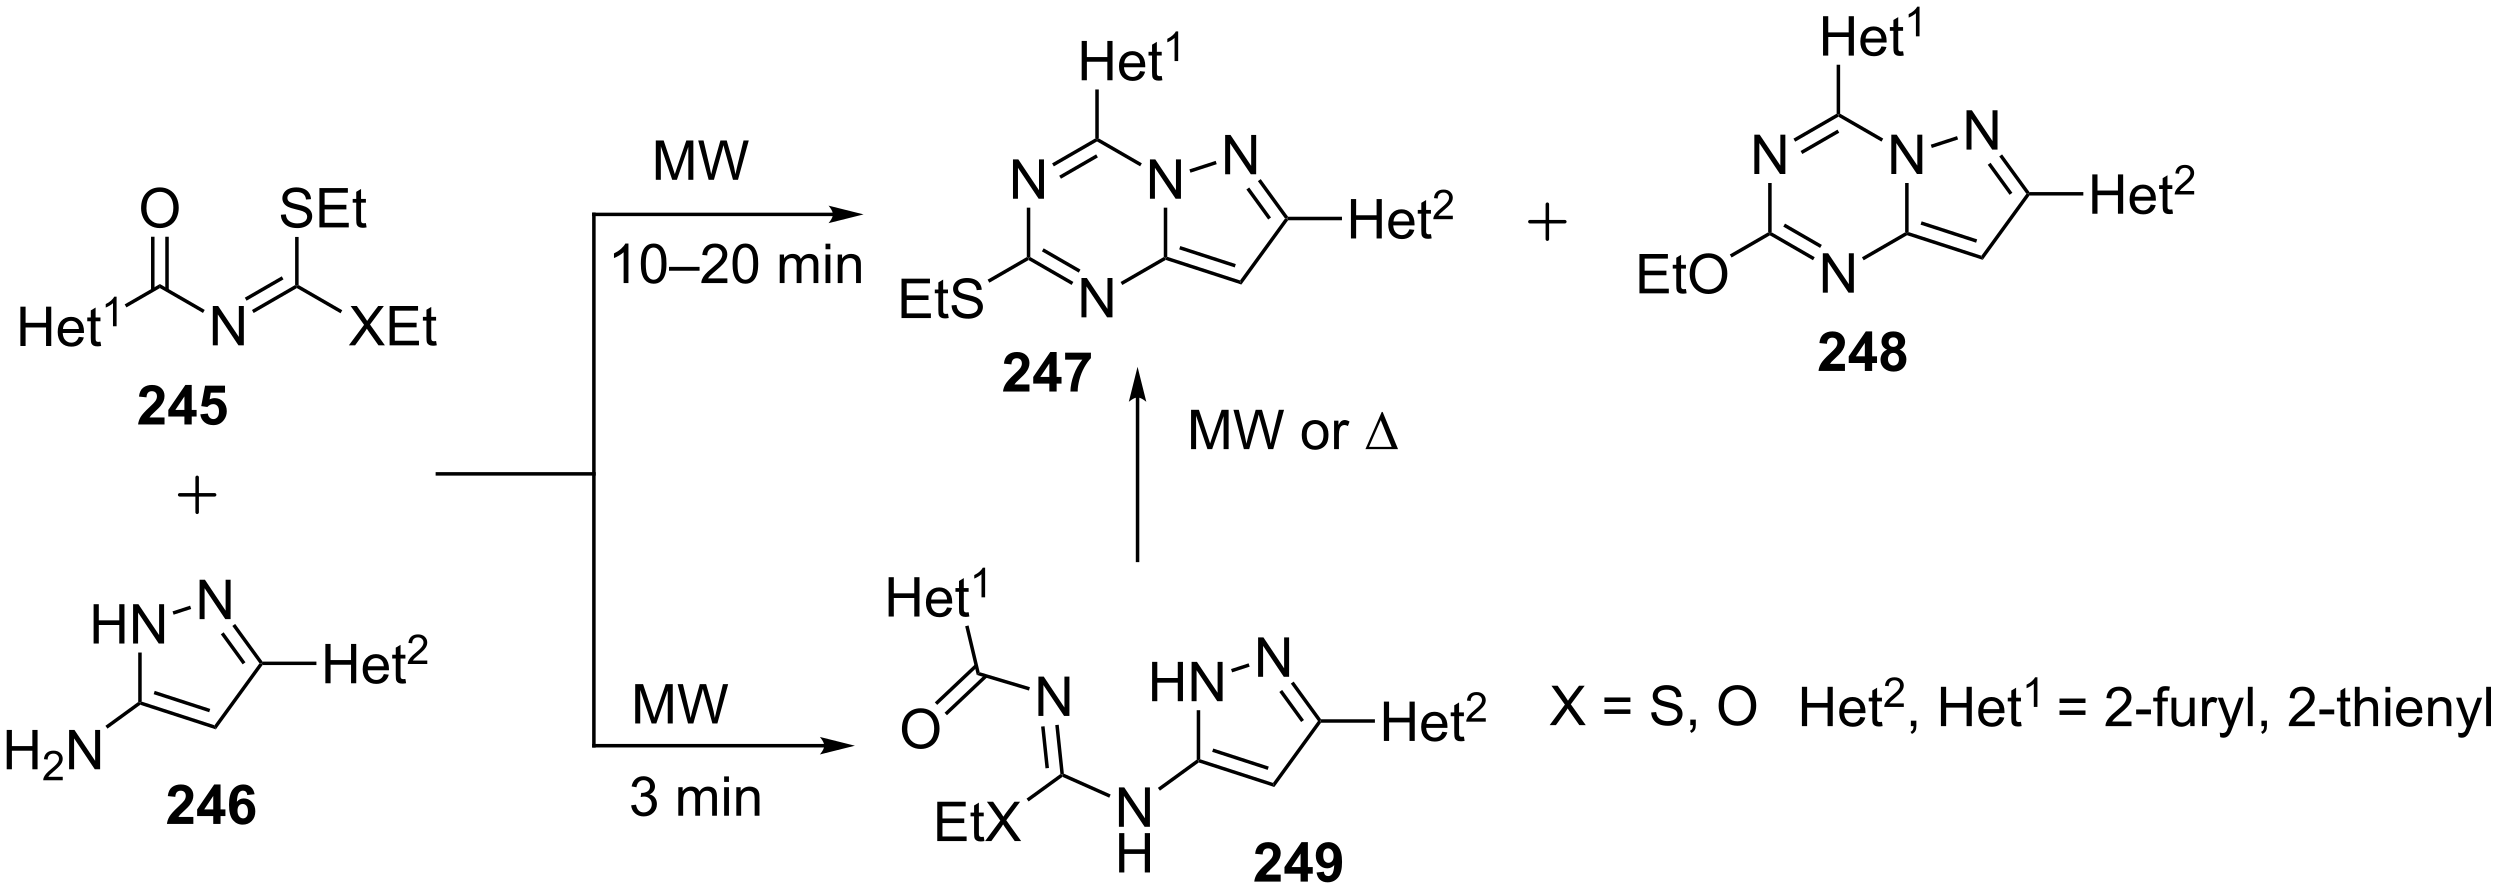 <?xml version="1.0" encoding="UTF-8"?>
<!DOCTYPE svg PUBLIC '-//W3C//DTD SVG 1.0//EN'
          'http://www.w3.org/TR/2001/REC-SVG-20010904/DTD/svg10.dtd'>
<svg stroke-dasharray="none" shape-rendering="auto" xmlns="http://www.w3.org/2000/svg" font-family="'Dialog'" text-rendering="auto" width="998" fill-opacity="1" color-interpolation="auto" color-rendering="auto" preserveAspectRatio="xMidYMid meet" font-size="12px" viewBox="0 0 998 355" fill="black" xmlns:xlink="http://www.w3.org/1999/xlink" stroke="black" image-rendering="auto" stroke-miterlimit="10" stroke-linecap="square" stroke-linejoin="miter" font-style="normal" stroke-width="1" height="355" stroke-dashoffset="0" font-weight="normal" stroke-opacity="1"
><!--Generated by the Batik Graphics2D SVG Generator--><defs id="genericDefs"
  /><g
  ><defs id="defs1"
    ><clipPath clipPathUnits="userSpaceOnUse" id="clipPath1"
      ><path d="M2.527 0.98 L376.419 0.98 L376.419 134.057 L2.527 134.057 L2.527 0.98 Z"
      /></clipPath
      ><clipPath clipPathUnits="userSpaceOnUse" id="clipPath2"
      ><path d="M106.971 122.989 L106.971 252.367 L470.467 252.367 L470.467 122.989 Z"
      /></clipPath
    ></defs
    ><g transform="scale(2.667,2.667) translate(-2.527,-0.98) matrix(1.029,0,0,1.029,-107.503,-125.527)"
    ><path d="M109.893 173.272 L109.893 167.546 L110.651 167.546 L110.651 169.897 L113.628 169.897 L113.628 167.546 L114.385 167.546 L114.385 173.272 L113.628 173.272 L113.628 170.572 L110.651 170.572 L110.651 173.272 L109.893 173.272 ZM118.397 171.936 L119.124 172.025 Q118.952 172.663 118.486 173.015 Q118.022 173.366 117.301 173.366 Q116.389 173.366 115.856 172.806 Q115.324 172.244 115.324 171.233 Q115.324 170.186 115.863 169.608 Q116.402 169.03 117.262 169.03 Q118.093 169.03 118.619 169.598 Q119.147 170.163 119.147 171.189 Q119.147 171.252 119.145 171.377 L116.051 171.377 Q116.09 172.061 116.436 172.426 Q116.785 172.788 117.303 172.788 Q117.692 172.788 117.965 172.585 Q118.238 172.382 118.397 171.936 ZM116.09 170.798 L118.405 170.798 Q118.358 170.275 118.139 170.015 Q117.803 169.608 117.27 169.608 Q116.785 169.608 116.454 169.934 Q116.124 170.257 116.09 170.798 ZM121.542 172.642 L121.643 173.265 Q121.347 173.327 121.112 173.327 Q120.729 173.327 120.518 173.207 Q120.307 173.085 120.222 172.887 Q120.135 172.689 120.135 172.056 L120.135 169.671 L119.62 169.671 L119.62 169.124 L120.135 169.124 L120.135 168.095 L120.836 167.673 L120.836 169.124 L121.542 169.124 L121.542 169.671 L120.836 169.671 L120.836 172.095 Q120.836 172.397 120.873 172.483 Q120.909 172.569 120.992 172.621 Q121.078 172.671 121.234 172.671 Q121.352 172.671 121.542 172.642 Z" stroke="none" clip-path="url(#clipPath2)"
    /></g
    ><g transform="matrix(2.743,0,0,2.743,-293.416,-337.351)"
    ><path d="M123.938 170.472 L123.411 170.472 L123.411 167.111 Q123.219 167.293 122.911 167.474 Q122.602 167.656 122.356 167.748 L122.356 167.238 Q122.798 167.029 123.128 166.734 Q123.46 166.437 123.598 166.16 L123.938 166.16 L123.938 170.472 Z" stroke="none" clip-path="url(#clipPath2)"
    /></g
    ><g transform="matrix(2.743,0,0,2.743,-293.416,-337.351)"
    ><path d="M125.368 167.725 L125.113 167.283 L130.239 164.323 L130.239 164.913 Z" stroke="none" clip-path="url(#clipPath2)"
    /></g
    ><g transform="matrix(2.743,0,0,2.743,-293.416,-337.351)"
    ><path d="M137.94 173.247 L137.94 167.521 L138.719 167.521 L141.727 172.016 L141.727 167.521 L142.453 167.521 L142.453 173.247 L141.674 173.247 L138.667 168.747 L138.667 173.247 L137.94 173.247 Z" stroke="none" clip-path="url(#clipPath2)"
    /></g
    ><g transform="matrix(2.743,0,0,2.743,-293.416,-337.351)"
    ><path d="M130.239 164.913 L130.239 164.323 L136.764 168.091 L136.509 168.532 Z" stroke="none" clip-path="url(#clipPath2)"
    /></g
    ><g transform="matrix(2.743,0,0,2.743,-293.416,-337.351)"
    ><path d="M127.502 153.295 Q127.502 151.868 128.268 151.064 Q129.033 150.256 130.244 150.256 Q131.036 150.256 131.671 150.637 Q132.309 151.014 132.643 151.691 Q132.979 152.368 132.979 153.228 Q132.979 154.1 132.627 154.787 Q132.275 155.475 131.63 155.829 Q130.986 156.183 130.239 156.183 Q129.432 156.183 128.794 155.793 Q128.158 155.399 127.83 154.725 Q127.502 154.048 127.502 153.295 ZM128.283 153.306 Q128.283 154.342 128.838 154.939 Q129.395 155.532 130.236 155.532 Q131.091 155.532 131.643 154.931 Q132.197 154.329 132.197 153.225 Q132.197 152.524 131.96 152.004 Q131.723 151.483 131.268 151.196 Q130.815 150.907 130.247 150.907 Q129.442 150.907 128.861 151.462 Q128.283 152.014 128.283 153.306 Z" stroke="none" clip-path="url(#clipPath2)"
    /></g
    ><g transform="matrix(2.743,0,0,2.743,-293.416,-337.351)"
    ><path d="M131.53 165.216 L131.53 157.44 L131.02 157.44 L131.02 165.216 ZM129.458 165.216 L129.458 157.44 L128.948 157.44 L128.948 165.216 Z" stroke="none" clip-path="url(#clipPath2)"
    /></g
    ><g transform="matrix(2.743,0,0,2.743,-293.416,-337.351)"
    ><path d="M143.887 168.541 L143.632 168.1 L149.917 164.471 L150.173 164.618 L150.173 164.913 ZM142.851 166.747 L148.229 163.643 L147.974 163.201 L142.596 166.306 Z" stroke="none" clip-path="url(#clipPath2)"
    /></g
    ><g transform="matrix(2.743,0,0,2.743,-293.416,-337.351)"
    ><path d="M157.738 173.247 L159.952 170.263 L157.999 167.521 L158.902 167.521 L159.941 168.99 Q160.264 169.445 160.402 169.693 Q160.593 169.38 160.856 169.039 L162.007 167.521 L162.832 167.521 L160.819 170.219 L162.988 173.247 L162.051 173.247 L160.608 171.203 Q160.488 171.029 160.358 170.82 Q160.168 171.133 160.085 171.25 L158.647 173.247 L157.738 173.247 ZM163.671 173.247 L163.671 167.521 L167.811 167.521 L167.811 168.195 L164.429 168.195 L164.429 169.951 L167.598 169.951 L167.598 170.622 L164.429 170.622 L164.429 172.57 L167.944 172.57 L167.944 173.247 L163.671 173.247 ZM170.436 172.617 L170.538 173.24 Q170.241 173.302 170.007 173.302 Q169.624 173.302 169.413 173.182 Q169.202 173.06 169.116 172.862 Q169.03 172.664 169.03 172.031 L169.03 169.646 L168.514 169.646 L168.514 169.099 L169.03 169.099 L169.03 168.07 L169.731 167.649 L169.731 169.099 L170.436 169.099 L170.436 169.646 L169.731 169.646 L169.731 172.07 Q169.731 172.372 169.767 172.458 Q169.804 172.544 169.887 172.596 Q169.973 172.646 170.129 172.646 Q170.246 172.646 170.436 172.617 Z" stroke="none" clip-path="url(#clipPath2)"
    /></g
    ><g transform="matrix(2.743,0,0,2.743,-293.416,-337.351)"
    ><path d="M150.173 164.913 L150.173 164.618 L150.428 164.471 L156.782 168.139 L156.527 168.581 Z" stroke="none" clip-path="url(#clipPath2)"
    /></g
    ><g transform="matrix(2.743,0,0,2.743,-293.416,-337.351)"
    ><path d="M147.845 154.243 L148.561 154.181 Q148.61 154.61 148.795 154.887 Q148.982 155.162 149.373 155.332 Q149.764 155.501 150.251 155.501 Q150.686 155.501 151.016 155.374 Q151.35 155.243 151.511 155.019 Q151.673 154.795 151.673 154.53 Q151.673 154.259 151.516 154.058 Q151.36 153.858 151.001 153.72 Q150.772 153.631 149.982 153.441 Q149.193 153.251 148.876 153.084 Q148.467 152.868 148.264 152.55 Q148.063 152.233 148.063 151.837 Q148.063 151.405 148.308 151.027 Q148.555 150.649 149.027 150.454 Q149.501 150.259 150.079 150.259 Q150.717 150.259 151.201 150.465 Q151.688 150.67 151.949 151.069 Q152.212 151.467 152.232 151.97 L151.506 152.024 Q151.446 151.483 151.107 151.207 Q150.772 150.928 150.11 150.928 Q149.423 150.928 149.107 151.181 Q148.795 151.431 148.795 151.787 Q148.795 152.095 149.016 152.295 Q149.235 152.493 150.16 152.704 Q151.084 152.912 151.428 153.069 Q151.928 153.298 152.165 153.652 Q152.404 154.006 152.404 154.467 Q152.404 154.923 152.141 155.329 Q151.881 155.733 151.389 155.959 Q150.899 156.183 150.287 156.183 Q149.508 156.183 148.982 155.957 Q148.459 155.728 148.16 155.274 Q147.86 154.819 147.845 154.243 ZM153.454 156.084 L153.454 150.358 L157.595 150.358 L157.595 151.032 L154.212 151.032 L154.212 152.787 L157.381 152.787 L157.381 153.459 L154.212 153.459 L154.212 155.407 L157.727 155.407 L157.727 156.084 L153.454 156.084 ZM160.22 155.454 L160.321 156.077 Q160.024 156.139 159.79 156.139 Q159.407 156.139 159.196 156.019 Q158.985 155.897 158.899 155.699 Q158.813 155.501 158.813 154.868 L158.813 152.483 L158.298 152.483 L158.298 151.936 L158.813 151.936 L158.813 150.907 L159.514 150.485 L159.514 151.936 L160.22 151.936 L160.22 152.483 L159.514 152.483 L159.514 154.907 Q159.514 155.209 159.55 155.295 Q159.587 155.381 159.67 155.433 Q159.756 155.483 159.912 155.483 Q160.029 155.483 160.22 155.454 Z" stroke="none" clip-path="url(#clipPath2)"
    /></g
    ><g transform="matrix(2.743,0,0,2.743,-293.416,-337.351)"
    ><path d="M150.428 164.471 L150.173 164.618 L149.917 164.471 L149.917 157.472 L150.428 157.472 Z" stroke="none" clip-path="url(#clipPath2)"
    /></g
    ><g transform="matrix(2.743,0,0,2.743,-293.416,-337.351)"
    ><path d="M120.591 216.645 L120.591 210.918 L121.349 210.918 L121.349 213.27 L124.326 213.27 L124.326 210.918 L125.083 210.918 L125.083 216.645 L124.326 216.645 L124.326 213.944 L121.349 213.944 L121.349 216.645 L120.591 216.645 ZM126.337 216.645 L126.337 210.918 L127.116 210.918 L130.124 215.413 L130.124 210.918 L130.85 210.918 L130.85 216.645 L130.072 216.645 L127.064 212.145 L127.064 216.645 L126.337 216.645 Z" stroke="none" clip-path="url(#clipPath2)"
    /></g
    ><g transform="matrix(2.743,0,0,2.743,-293.416,-337.351)"
    ><path d="M136.017 213.088 L136.017 207.362 L136.796 207.362 L139.804 211.857 L139.804 207.362 L140.53 207.362 L140.53 213.088 L139.751 213.088 L136.744 208.588 L136.744 213.088 L136.017 213.088 Z" stroke="none" clip-path="url(#clipPath2)"
    /></g
    ><g transform="matrix(2.743,0,0,2.743,-293.416,-337.351)"
    ><path d="M127.082 217.949 L127.592 217.949 L127.592 225.093 L127.337 225.278 L127.082 225.148 Z" stroke="none" clip-path="url(#clipPath2)"
    /></g
    ><g transform="matrix(2.743,0,0,2.743,-293.416,-337.351)"
    ><path d="M127.382 225.561 L127.337 225.278 L127.592 225.093 L138.185 228.535 L138.38 229.135 ZM129.33 224.016 L137.413 226.642 L137.57 226.157 L129.488 223.531 Z" stroke="none" clip-path="url(#clipPath2)"
    /></g
    ><g transform="matrix(2.743,0,0,2.743,-293.416,-337.351)"
    ><path d="M138.38 229.135 L138.185 228.535 L144.732 219.524 L145.047 219.524 L145.177 219.779 Z" stroke="none" clip-path="url(#clipPath2)"
    /></g
    ><g transform="matrix(2.743,0,0,2.743,-293.416,-337.351)"
    ><path d="M145.177 219.269 L145.047 219.524 L144.732 219.524 L140.782 214.087 L141.194 213.787 ZM142.693 219.374 L139.518 215.005 L139.106 215.304 L142.28 219.674 Z" stroke="none" clip-path="url(#clipPath2)"
    /></g
    ><g transform="matrix(2.743,0,0,2.743,-293.416,-337.351)"
    ><path d="M134.634 211.13 L134.792 211.616 L132.236 212.446 L132.078 211.961 Z" stroke="none" clip-path="url(#clipPath2)"
    /></g
    ><g transform="matrix(2.743,0,0,2.743,-293.416,-337.351)"
    ><path d="M107.944 234.943 L107.944 229.216 L108.701 229.216 L108.701 231.568 L111.678 231.568 L111.678 229.216 L112.436 229.216 L112.436 234.943 L111.678 234.943 L111.678 232.242 L108.701 232.242 L108.701 234.943 L107.944 234.943 Z" stroke="none" clip-path="url(#clipPath2)"
    /></g
    ><g transform="matrix(2.743,0,0,2.743,-293.416,-337.351)"
    ><path d="M116.102 236.035 L116.102 236.543 L113.262 236.543 Q113.256 236.351 113.324 236.176 Q113.432 235.887 113.67 235.605 Q113.91 235.324 114.362 234.955 Q115.061 234.381 115.307 234.045 Q115.553 233.709 115.553 233.41 Q115.553 233.098 115.328 232.883 Q115.106 232.666 114.744 232.666 Q114.364 232.666 114.135 232.894 Q113.906 233.123 113.904 233.527 L113.362 233.473 Q113.418 232.865 113.781 232.549 Q114.145 232.23 114.756 232.23 Q115.375 232.23 115.735 232.574 Q116.096 232.916 116.096 233.422 Q116.096 233.68 115.99 233.93 Q115.885 234.178 115.639 234.453 Q115.395 234.728 114.826 235.209 Q114.352 235.607 114.217 235.75 Q114.082 235.893 113.994 236.035 L116.102 236.035 Z" stroke="none" clip-path="url(#clipPath2)"
    /></g
    ><g transform="matrix(2.743,0,0,2.743,-293.416,-337.351)"
    ><path d="M117.027 234.943 L117.027 229.216 L117.805 229.216 L120.813 233.711 L120.813 229.216 L121.54 229.216 L121.54 234.943 L120.761 234.943 L117.753 230.443 L117.753 234.943 L117.027 234.943 Z" stroke="none" clip-path="url(#clipPath2)"
    /></g
    ><g transform="matrix(2.743,0,0,2.743,-293.416,-337.351)"
    ><path d="M127.082 225.148 L127.337 225.278 L127.382 225.561 L122.61 229.029 L122.31 228.616 Z" stroke="none" clip-path="url(#clipPath2)"
    /></g
    ><g transform="matrix(2.743,0,0,2.743,-293.416,-337.351)"
    ><path d="M154.322 222.424 L154.322 216.697 L155.079 216.697 L155.079 219.049 L158.056 219.049 L158.056 216.697 L158.814 216.697 L158.814 222.424 L158.056 222.424 L158.056 219.724 L155.079 219.724 L155.079 222.424 L154.322 222.424 ZM162.826 221.088 L163.552 221.177 Q163.38 221.815 162.914 222.166 Q162.451 222.518 161.729 222.518 Q160.818 222.518 160.284 221.958 Q159.753 221.395 159.753 220.385 Q159.753 219.338 160.292 218.76 Q160.831 218.182 161.69 218.182 Q162.521 218.182 163.047 218.75 Q163.576 219.315 163.576 220.341 Q163.576 220.403 163.573 220.528 L160.479 220.528 Q160.518 221.213 160.865 221.578 Q161.214 221.94 161.732 221.94 Q162.12 221.94 162.393 221.737 Q162.667 221.533 162.826 221.088 ZM160.518 219.95 L162.833 219.95 Q162.786 219.427 162.568 219.166 Q162.232 218.76 161.698 218.76 Q161.214 218.76 160.883 219.085 Q160.552 219.408 160.518 219.95 ZM165.97 221.794 L166.072 222.416 Q165.775 222.479 165.54 222.479 Q165.158 222.479 164.947 222.359 Q164.736 222.237 164.65 222.039 Q164.564 221.841 164.564 221.208 L164.564 218.822 L164.048 218.822 L164.048 218.276 L164.564 218.276 L164.564 217.247 L165.264 216.825 L165.264 218.276 L165.97 218.276 L165.97 218.822 L165.264 218.822 L165.264 221.247 Q165.264 221.549 165.301 221.635 Q165.337 221.721 165.421 221.773 Q165.506 221.822 165.663 221.822 Q165.78 221.822 165.97 221.794 Z" stroke="none" clip-path="url(#clipPath2)"
    /></g
    ><g transform="matrix(2.743,0,0,2.743,-293.416,-337.351)"
    ><path d="M169.152 219.116 L169.152 219.624 L166.312 219.624 Q166.306 219.433 166.374 219.257 Q166.482 218.968 166.72 218.686 Q166.96 218.405 167.411 218.036 Q168.111 217.462 168.357 217.126 Q168.603 216.79 168.603 216.491 Q168.603 216.179 168.378 215.964 Q168.156 215.747 167.794 215.747 Q167.413 215.747 167.185 215.976 Q166.956 216.204 166.954 216.608 L166.411 216.554 Q166.468 215.946 166.831 215.63 Q167.195 215.311 167.806 215.311 Q168.425 215.311 168.785 215.655 Q169.146 215.997 169.146 216.503 Q169.146 216.761 169.04 217.011 Q168.935 217.259 168.689 217.534 Q168.445 217.81 167.876 218.29 Q167.402 218.688 167.267 218.831 Q167.132 218.974 167.044 219.116 L169.152 219.116 Z" stroke="none" clip-path="url(#clipPath2)"
    /></g
    ><g transform="matrix(2.743,0,0,2.743,-293.416,-337.351)"
    ><path d="M145.177 219.779 L145.047 219.524 L145.177 219.269 L153.018 219.269 L153.018 219.779 Z" stroke="none" clip-path="url(#clipPath2)"
    /></g
    ><g transform="matrix(2.743,0,0,2.743,-293.416,-337.351)"
    ><path d="M193.4 191.696 L170.623 191.696 L170.368 191.696 L170.368 192.206 L170.623 192.206 L193.4 192.206 L193.655 192.206 L193.655 191.696 L193.4 191.696 Z" stroke="none" clip-path="url(#clipPath2)"
    /></g
    ><g transform="matrix(2.743,0,0,2.743,-293.416,-337.351)"
    ><path d="M193.655 231.512 L193.655 154.188 L193.655 153.933 L193.145 153.933 L193.145 154.188 L193.145 231.512 L193.145 231.767 L193.655 231.767 L193.655 231.512 Z" stroke="none" clip-path="url(#clipPath2)"
    /></g
    ><g transform="matrix(2.743,0,0,2.743,-293.416,-337.351)"
    ><path d="M228.186 153.933 L193.4 153.933 L193.145 153.933 L193.145 154.443 L193.4 154.443 L228.186 154.443 L228.441 154.443 L228.441 153.933 L228.186 153.933 ZM232.65 154.188 L227.548 152.913 C227.548 152.913 228.186 153.63 228.186 154.188 C228.186 154.746 227.548 155.464 227.548 155.464 Z" stroke="none" clip-path="url(#clipPath2)"
    /></g
    ><g transform="matrix(2.743,0,0,2.743,-293.416,-337.351)"
    ><path d="M226.924 231.257 L193.4 231.257 L193.145 231.257 L193.145 231.767 L193.4 231.767 L226.924 231.767 L227.179 231.767 L227.179 231.257 L226.924 231.257 ZM231.388 231.512 L226.286 230.237 C226.286 230.237 226.924 230.954 226.924 231.512 C226.924 232.07 226.286 232.788 226.286 232.788 Z" stroke="none" clip-path="url(#clipPath2)"
    /></g
    ><g transform="matrix(2.743,0,0,2.743,-293.416,-337.351)"
    ><path d="M332.5 228.515 L334.713 225.531 L332.76 222.788 L333.664 222.788 L334.703 224.257 Q335.026 224.713 335.164 224.96 Q335.354 224.648 335.617 224.307 L336.768 222.788 L337.594 222.788 L335.58 225.487 L337.75 228.515 L336.812 228.515 L335.37 226.471 Q335.25 226.296 335.12 226.088 Q334.929 226.4 334.846 226.518 L333.409 228.515 L332.5 228.515 ZM344.248 225.148 L340.467 225.148 L340.467 224.492 L344.248 224.492 L344.248 225.148 ZM344.248 226.885 L340.467 226.885 L340.467 226.229 L344.248 226.229 L344.248 226.885 ZM347.276 226.674 L347.992 226.612 Q348.041 227.041 348.226 227.317 Q348.414 227.593 348.804 227.762 Q349.195 227.932 349.682 227.932 Q350.117 227.932 350.448 227.804 Q350.781 227.674 350.942 227.45 Q351.104 227.226 351.104 226.96 Q351.104 226.69 350.948 226.489 Q350.791 226.288 350.432 226.15 Q350.203 226.062 349.414 225.872 Q348.625 225.682 348.307 225.515 Q347.898 225.299 347.695 224.981 Q347.495 224.663 347.495 224.268 Q347.495 223.835 347.739 223.458 Q347.987 223.08 348.458 222.885 Q348.932 222.69 349.51 222.69 Q350.148 222.69 350.633 222.895 Q351.12 223.101 351.38 223.5 Q351.643 223.898 351.664 224.4 L350.937 224.455 Q350.877 223.913 350.539 223.637 Q350.203 223.359 349.541 223.359 Q348.854 223.359 348.539 223.612 Q348.226 223.862 348.226 224.218 Q348.226 224.525 348.448 224.726 Q348.666 224.924 349.591 225.135 Q350.515 225.343 350.859 225.5 Q351.359 225.729 351.596 226.083 Q351.836 226.437 351.836 226.898 Q351.836 227.354 351.573 227.76 Q351.312 228.163 350.82 228.39 Q350.33 228.614 349.719 228.614 Q348.94 228.614 348.414 228.387 Q347.89 228.158 347.591 227.705 Q347.291 227.25 347.276 226.674 ZM352.963 228.515 L352.963 227.713 L353.765 227.713 L353.765 228.515 Q353.765 228.958 353.609 229.229 Q353.453 229.5 353.112 229.648 L352.916 229.348 Q353.14 229.25 353.245 229.059 Q353.351 228.872 353.362 228.515 L352.963 228.515 ZM357.086 225.726 Q357.086 224.299 357.851 223.494 Q358.617 222.687 359.828 222.687 Q360.62 222.687 361.255 223.067 Q361.893 223.445 362.226 224.122 Q362.562 224.799 362.562 225.658 Q362.562 226.531 362.211 227.218 Q361.859 227.906 361.213 228.26 Q360.57 228.614 359.823 228.614 Q359.015 228.614 358.377 228.223 Q357.742 227.83 357.414 227.156 Q357.086 226.479 357.086 225.726 ZM357.867 225.737 Q357.867 226.773 358.422 227.369 Q358.979 227.963 359.82 227.963 Q360.674 227.963 361.226 227.362 Q361.781 226.76 361.781 225.656 Q361.781 224.955 361.544 224.434 Q361.307 223.913 360.851 223.627 Q360.398 223.338 359.83 223.338 Q359.026 223.338 358.445 223.893 Q357.867 224.445 357.867 225.737 Z" stroke="none" clip-path="url(#clipPath2)"
    /></g
    ><g transform="matrix(2.743,0,0,2.743,-293.416,-337.351)"
    ><path d="M202.41 149.151 L202.41 143.424 L203.551 143.424 L204.907 147.479 Q205.095 148.044 205.181 148.326 Q205.277 148.013 205.486 147.409 L206.855 143.424 L207.876 143.424 L207.876 149.151 L207.144 149.151 L207.144 144.357 L205.48 149.151 L204.798 149.151 L203.142 144.276 L203.142 149.151 L202.41 149.151 ZM210.097 149.151 L208.579 143.424 L209.355 143.424 L210.228 147.177 Q210.368 147.768 210.47 148.349 Q210.689 147.432 210.728 147.292 L211.816 143.424 L212.73 143.424 L213.551 146.323 Q213.861 147.401 213.996 148.349 Q214.105 147.807 214.282 147.104 L215.181 143.424 L215.941 143.424 L214.371 149.151 L213.642 149.151 L212.433 144.786 Q212.282 144.24 212.254 144.115 Q212.165 144.511 212.087 144.786 L210.871 149.151 L210.097 149.151 Z" stroke="none" clip-path="url(#clipPath2)"
    /></g
    ><g transform="matrix(2.743,0,0,2.743,-293.416,-337.351)"
    ><path d="M198.43 164.179 L197.727 164.179 L197.727 159.697 Q197.472 159.939 197.06 160.181 Q196.649 160.423 196.321 160.546 L196.321 159.866 Q196.909 159.587 197.349 159.194 Q197.792 158.798 197.977 158.429 L198.43 158.429 L198.43 164.179 ZM200.231 161.353 Q200.231 160.337 200.439 159.72 Q200.647 159.1 201.059 158.764 Q201.473 158.429 202.098 158.429 Q202.559 158.429 202.905 158.613 Q203.254 158.798 203.481 159.15 Q203.707 159.499 203.835 160.001 Q203.965 160.501 203.965 161.353 Q203.965 162.361 203.757 162.981 Q203.551 163.6 203.137 163.939 Q202.726 164.278 202.098 164.278 Q201.27 164.278 200.796 163.681 Q200.231 162.968 200.231 161.353 ZM200.952 161.353 Q200.952 162.764 201.283 163.231 Q201.614 163.697 202.098 163.697 Q202.582 163.697 202.91 163.228 Q203.241 162.759 203.241 161.353 Q203.241 159.939 202.91 159.475 Q202.582 159.009 202.09 159.009 Q201.606 159.009 201.317 159.421 Q200.952 159.944 200.952 161.353 ZM204.331 162.389 L204.331 161.822 L208.781 161.822 L208.781 162.389 L204.331 162.389 ZM212.825 163.501 L212.825 164.179 L209.038 164.179 Q209.03 163.923 209.121 163.689 Q209.265 163.304 209.582 162.929 Q209.903 162.554 210.504 162.061 Q211.436 161.296 211.765 160.848 Q212.093 160.4 212.093 160.001 Q212.093 159.585 211.793 159.298 Q211.496 159.009 211.015 159.009 Q210.507 159.009 210.202 159.314 Q209.897 159.619 209.895 160.158 L209.171 160.085 Q209.246 159.275 209.731 158.853 Q210.215 158.429 211.03 158.429 Q211.856 158.429 212.335 158.887 Q212.817 159.343 212.817 160.017 Q212.817 160.361 212.676 160.694 Q212.535 161.025 212.207 161.392 Q211.882 161.759 211.124 162.4 Q210.491 162.931 210.311 163.121 Q210.132 163.311 210.015 163.501 L212.825 163.501 ZM213.578 161.353 Q213.578 160.337 213.787 159.72 Q213.995 159.1 214.406 158.764 Q214.821 158.429 215.446 158.429 Q215.906 158.429 216.253 158.613 Q216.602 158.798 216.828 159.15 Q217.055 159.499 217.183 160.001 Q217.313 160.501 217.313 161.353 Q217.313 162.361 217.104 162.981 Q216.899 163.6 216.485 163.939 Q216.073 164.278 215.446 164.278 Q214.618 164.278 214.143 163.681 Q213.578 162.968 213.578 161.353 ZM214.3 161.353 Q214.3 162.764 214.631 163.231 Q214.961 163.697 215.446 163.697 Q215.93 163.697 216.258 163.228 Q216.589 162.759 216.589 161.353 Q216.589 159.939 216.258 159.475 Q215.93 159.009 215.438 159.009 Q214.953 159.009 214.664 159.421 Q214.3 159.944 214.3 161.353 ZM220.446 164.179 L220.446 160.03 L221.073 160.03 L221.073 160.611 Q221.268 160.306 221.591 160.121 Q221.917 159.936 222.331 159.936 Q222.792 159.936 223.086 160.129 Q223.383 160.319 223.503 160.663 Q223.995 159.936 224.784 159.936 Q225.401 159.936 225.732 160.278 Q226.065 160.619 226.065 161.329 L226.065 164.179 L225.368 164.179 L225.368 161.564 Q225.368 161.142 225.297 160.957 Q225.229 160.772 225.05 160.66 Q224.87 160.546 224.628 160.546 Q224.19 160.546 223.901 160.837 Q223.612 161.126 223.612 161.767 L223.612 164.179 L222.909 164.179 L222.909 161.483 Q222.909 161.014 222.737 160.78 Q222.565 160.546 222.175 160.546 Q221.878 160.546 221.625 160.702 Q221.375 160.858 221.261 161.16 Q221.149 161.46 221.149 162.025 L221.149 164.179 L220.446 164.179 ZM227.112 159.259 L227.112 158.452 L227.815 158.452 L227.815 159.259 L227.112 159.259 ZM227.112 164.179 L227.112 160.03 L227.815 160.03 L227.815 164.179 L227.112 164.179 ZM228.887 164.179 L228.887 160.03 L229.52 160.03 L229.52 160.619 Q229.976 159.936 230.84 159.936 Q231.215 159.936 231.528 160.072 Q231.843 160.204 231.999 160.423 Q232.155 160.642 232.218 160.944 Q232.257 161.139 232.257 161.626 L232.257 164.179 L231.554 164.179 L231.554 161.655 Q231.554 161.225 231.47 161.012 Q231.39 160.798 231.181 160.673 Q230.973 160.546 230.692 160.546 Q230.241 160.546 229.916 160.832 Q229.59 161.116 229.59 161.913 L229.59 164.179 L228.887 164.179 Z" stroke="none" clip-path="url(#clipPath2)"
    /></g
    ><g transform="matrix(2.743,0,0,2.743,-293.416,-337.351)"
    ><path d="M199.413 228.273 L199.413 222.547 L200.554 222.547 L201.91 226.601 Q202.098 227.166 202.184 227.448 Q202.28 227.135 202.488 226.531 L203.858 222.547 L204.879 222.547 L204.879 228.273 L204.147 228.273 L204.147 223.479 L202.483 228.273 L201.801 228.273 L200.145 223.398 L200.145 228.273 L199.413 228.273 ZM207.1 228.273 L205.582 222.547 L206.358 222.547 L207.231 226.299 Q207.371 226.89 207.473 227.471 Q207.691 226.554 207.731 226.414 L208.819 222.547 L209.733 222.547 L210.554 225.445 Q210.863 226.523 210.999 227.471 Q211.108 226.929 211.285 226.226 L212.184 222.547 L212.944 222.547 L211.374 228.273 L210.645 228.273 L209.436 223.909 Q209.285 223.362 209.257 223.237 Q209.168 223.633 209.09 223.909 L207.874 228.273 L207.1 228.273 Z" stroke="none" clip-path="url(#clipPath2)"
    /></g
    ><g transform="matrix(2.743,0,0,2.743,-293.416,-337.351)"
    ><path d="M198.822 240.189 L199.526 240.095 Q199.648 240.694 199.937 240.957 Q200.229 241.22 200.648 241.22 Q201.143 241.22 201.484 240.877 Q201.828 240.533 201.828 240.025 Q201.828 239.541 201.51 239.228 Q201.195 238.913 200.705 238.913 Q200.507 238.913 200.211 238.991 L200.289 238.374 Q200.359 238.382 200.401 238.382 Q200.851 238.382 201.211 238.147 Q201.57 237.913 201.57 237.423 Q201.57 237.038 201.307 236.785 Q201.047 236.53 200.632 236.53 Q200.221 236.53 199.947 236.788 Q199.674 237.046 199.596 237.561 L198.893 237.436 Q199.023 236.728 199.479 236.34 Q199.937 235.952 200.617 235.952 Q201.086 235.952 201.479 236.153 Q201.875 236.353 202.083 236.702 Q202.291 237.048 202.291 237.439 Q202.291 237.811 202.091 238.116 Q201.893 238.421 201.502 238.601 Q202.01 238.718 202.291 239.088 Q202.572 239.455 202.572 240.009 Q202.572 240.759 202.026 241.283 Q201.479 241.804 200.643 241.804 Q199.89 241.804 199.39 241.356 Q198.893 240.905 198.822 240.189 ZM205.687 241.702 L205.687 237.554 L206.315 237.554 L206.315 238.134 Q206.51 237.83 206.833 237.645 Q207.159 237.46 207.572 237.46 Q208.034 237.46 208.328 237.653 Q208.625 237.843 208.744 238.186 Q209.237 237.46 210.026 237.46 Q210.643 237.46 210.974 237.801 Q211.307 238.142 211.307 238.853 L211.307 241.702 L210.609 241.702 L210.609 239.088 Q210.609 238.666 210.539 238.481 Q210.471 238.296 210.291 238.184 Q210.112 238.069 209.869 238.069 Q209.432 238.069 209.143 238.361 Q208.854 238.65 208.854 239.291 L208.854 241.702 L208.151 241.702 L208.151 239.007 Q208.151 238.538 207.979 238.304 Q207.807 238.069 207.416 238.069 Q207.119 238.069 206.867 238.226 Q206.617 238.382 206.502 238.684 Q206.39 238.983 206.39 239.548 L206.39 241.702 L205.687 241.702 ZM212.354 236.783 L212.354 235.976 L213.057 235.976 L213.057 236.783 L212.354 236.783 ZM212.354 241.702 L212.354 237.554 L213.057 237.554 L213.057 241.702 L212.354 241.702 ZM214.129 241.702 L214.129 237.554 L214.761 237.554 L214.761 238.142 Q215.217 237.46 216.082 237.46 Q216.457 237.46 216.769 237.595 Q217.084 237.728 217.24 237.947 Q217.397 238.166 217.459 238.468 Q217.498 238.663 217.498 239.15 L217.498 241.702 L216.795 241.702 L216.795 239.179 Q216.795 238.749 216.712 238.535 Q216.631 238.322 216.423 238.197 Q216.214 238.069 215.933 238.069 Q215.483 238.069 215.157 238.356 Q214.832 238.64 214.832 239.436 L214.832 241.702 L214.129 241.702 Z" stroke="none" clip-path="url(#clipPath2)"
    /></g
    ><g transform="matrix(2.743,0,0,2.743,-293.416,-337.351)"
    ><path d="M274.325 151.908 L274.325 146.182 L275.103 146.182 L278.111 150.677 L278.111 146.182 L278.838 146.182 L278.838 151.908 L278.059 151.908 L275.051 147.408 L275.051 151.908 L274.325 151.908 Z" stroke="none" clip-path="url(#clipPath2)"
    /></g
    ><g transform="matrix(2.743,0,0,2.743,-293.416,-337.351)"
    ><path d="M285.27 148.352 L285.27 142.625 L286.049 142.625 L289.057 147.12 L289.057 142.625 L289.783 142.625 L289.783 148.352 L289.005 148.352 L285.997 143.852 L285.997 148.352 L285.27 148.352 Z" stroke="none" clip-path="url(#clipPath2)"
    /></g
    ><g transform="matrix(2.743,0,0,2.743,-293.416,-337.351)"
    ><path d="M276.335 153.212 L276.846 153.212 L276.846 160.357 L276.59 160.542 L276.335 160.395 Z" stroke="none" clip-path="url(#clipPath2)"
    /></g
    ><g transform="matrix(2.743,0,0,2.743,-293.416,-337.351)"
    ><path d="M276.62 160.82 L276.59 160.542 L276.846 160.357 L287.438 163.798 L287.633 164.398 ZM278.583 159.28 L286.666 161.906 L286.823 161.421 L278.741 158.794 Z" stroke="none" clip-path="url(#clipPath2)"
    /></g
    ><g transform="matrix(2.743,0,0,2.743,-293.416,-337.351)"
    ><path d="M287.633 164.398 L287.438 163.798 L293.985 154.788 L294.3 154.788 L294.43 155.043 Z" stroke="none" clip-path="url(#clipPath2)"
    /></g
    ><g transform="matrix(2.743,0,0,2.743,-293.416,-337.351)"
    ><path d="M294.43 154.533 L294.3 154.788 L293.985 154.788 L290.035 149.351 L290.447 149.051 ZM291.946 154.638 L288.772 150.268 L288.359 150.568 L291.533 154.938 Z" stroke="none" clip-path="url(#clipPath2)"
    /></g
    ><g transform="matrix(2.743,0,0,2.743,-293.416,-337.351)"
    ><path d="M283.887 146.394 L284.045 146.88 L280.223 148.121 L280.065 147.636 Z" stroke="none" clip-path="url(#clipPath2)"
    /></g
    ><g transform="matrix(2.743,0,0,2.743,-293.416,-337.351)"
    ><path d="M254.391 151.908 L254.391 146.182 L255.17 146.182 L258.178 150.677 L258.178 146.182 L258.904 146.182 L258.904 151.908 L258.125 151.908 L255.118 147.408 L255.118 151.908 L254.391 151.908 Z" stroke="none" clip-path="url(#clipPath2)"
    /></g
    ><g transform="matrix(2.743,0,0,2.743,-293.416,-337.351)"
    ><path d="M264.358 169.171 L264.358 163.445 L265.137 163.445 L268.144 167.94 L268.144 163.445 L268.871 163.445 L268.871 169.171 L268.092 169.171 L265.084 164.671 L265.084 169.171 L264.358 169.171 Z" stroke="none" clip-path="url(#clipPath2)"
    /></g
    ><g transform="matrix(2.743,0,0,2.743,-293.416,-337.351)"
    ><path d="M273.148 146.752 L272.893 147.193 L266.623 143.574 L266.623 143.279 L266.879 143.132 Z" stroke="none" clip-path="url(#clipPath2)"
    /></g
    ><g transform="matrix(2.743,0,0,2.743,-293.416,-337.351)"
    ><path d="M266.368 143.132 L266.623 143.279 L266.623 143.574 L260.338 147.202 L260.083 146.761 ZM266.496 145.45 L261.119 148.555 L261.374 148.996 L266.751 145.892 Z" stroke="none" clip-path="url(#clipPath2)"
    /></g
    ><g transform="matrix(2.743,0,0,2.743,-293.416,-337.351)"
    ><path d="M256.402 153.212 L256.912 153.212 L256.912 160.395 L256.657 160.542 L256.402 160.395 Z" stroke="none" clip-path="url(#clipPath2)"
    /></g
    ><g transform="matrix(2.743,0,0,2.743,-293.416,-337.351)"
    ><path d="M256.657 160.837 L256.657 160.542 L256.912 160.395 L263.182 164.015 L262.926 164.456 ZM258.601 159.567 L263.962 162.662 L264.217 162.221 L258.856 159.125 Z" stroke="none" clip-path="url(#clipPath2)"
    /></g
    ><g transform="matrix(2.743,0,0,2.743,-293.416,-337.351)"
    ><path d="M270.305 164.465 L270.05 164.024 L276.335 160.395 L276.59 160.542 L276.62 160.82 Z" stroke="none" clip-path="url(#clipPath2)"
    /></g
    ><g transform="matrix(2.743,0,0,2.743,-293.416,-337.351)"
    ><path d="M303.575 157.688 L303.575 151.961 L304.332 151.961 L304.332 154.313 L307.309 154.313 L307.309 151.961 L308.067 151.961 L308.067 157.688 L307.309 157.688 L307.309 154.987 L304.332 154.987 L304.332 157.688 L303.575 157.688 ZM312.079 156.352 L312.805 156.44 Q312.633 157.078 312.167 157.43 Q311.704 157.781 310.982 157.781 Q310.071 157.781 309.537 157.222 Q309.006 156.659 309.006 155.649 Q309.006 154.602 309.545 154.024 Q310.084 153.446 310.943 153.446 Q311.774 153.446 312.3 154.013 Q312.829 154.578 312.829 155.604 Q312.829 155.667 312.826 155.792 L309.732 155.792 Q309.771 156.477 310.118 156.841 Q310.467 157.203 310.985 157.203 Q311.373 157.203 311.646 157 Q311.92 156.797 312.079 156.352 ZM309.771 155.214 L312.086 155.214 Q312.039 154.69 311.821 154.43 Q311.485 154.024 310.951 154.024 Q310.467 154.024 310.136 154.349 Q309.805 154.672 309.771 155.214 ZM315.223 157.058 L315.325 157.68 Q315.028 157.742 314.793 157.742 Q314.411 157.742 314.2 157.623 Q313.989 157.5 313.903 157.302 Q313.817 157.104 313.817 156.472 L313.817 154.086 L313.301 154.086 L313.301 153.539 L313.817 153.539 L313.817 152.511 L314.517 152.089 L314.517 153.539 L315.223 153.539 L315.223 154.086 L314.517 154.086 L314.517 156.511 Q314.517 156.813 314.554 156.899 Q314.59 156.985 314.674 157.037 Q314.76 157.086 314.916 157.086 Q315.033 157.086 315.223 157.058 Z" stroke="none" clip-path="url(#clipPath2)"
    /></g
    ><g transform="matrix(2.743,0,0,2.743,-293.416,-337.351)"
    ><path d="M318.405 154.38 L318.405 154.888 L315.565 154.888 Q315.559 154.696 315.627 154.52 Q315.735 154.231 315.973 153.95 Q316.213 153.669 316.664 153.3 Q317.364 152.726 317.61 152.39 Q317.856 152.054 317.856 151.755 Q317.856 151.442 317.631 151.227 Q317.409 151.011 317.047 151.011 Q316.666 151.011 316.438 151.239 Q316.209 151.468 316.207 151.872 L315.664 151.817 Q315.721 151.21 316.084 150.894 Q316.448 150.575 317.059 150.575 Q317.678 150.575 318.038 150.919 Q318.399 151.261 318.399 151.767 Q318.399 152.024 318.293 152.274 Q318.188 152.523 317.942 152.798 Q317.698 153.073 317.129 153.554 Q316.655 153.952 316.52 154.095 Q316.385 154.237 316.297 154.38 L318.405 154.38 Z" stroke="none" clip-path="url(#clipPath2)"
    /></g
    ><g transform="matrix(2.743,0,0,2.743,-293.416,-337.351)"
    ><path d="M294.43 155.043 L294.3 154.788 L294.43 154.533 L302.271 154.533 L302.271 155.043 Z" stroke="none" clip-path="url(#clipPath2)"
    /></g
    ><g transform="matrix(2.743,0,0,2.743,-293.416,-337.351)"
    ><path d="M264.389 134.67 L264.389 128.944 L265.147 128.944 L265.147 131.295 L268.123 131.295 L268.123 128.944 L268.881 128.944 L268.881 134.67 L268.123 134.67 L268.123 131.97 L265.147 131.97 L265.147 134.67 L264.389 134.67 ZM272.893 133.334 L273.62 133.423 Q273.448 134.061 272.982 134.413 Q272.518 134.764 271.797 134.764 Q270.885 134.764 270.351 134.204 Q269.82 133.642 269.82 132.631 Q269.82 131.584 270.359 131.006 Q270.898 130.428 271.758 130.428 Q272.588 130.428 273.114 130.996 Q273.643 131.561 273.643 132.587 Q273.643 132.65 273.64 132.775 L270.547 132.775 Q270.586 133.459 270.932 133.824 Q271.281 134.186 271.799 134.186 Q272.187 134.186 272.461 133.983 Q272.734 133.78 272.893 133.334 ZM270.586 132.196 L272.901 132.196 Q272.854 131.673 272.635 131.413 Q272.299 131.006 271.765 131.006 Q271.281 131.006 270.95 131.332 Q270.62 131.655 270.586 132.196 ZM276.038 134.04 L276.139 134.663 Q275.842 134.725 275.608 134.725 Q275.225 134.725 275.014 134.605 Q274.803 134.483 274.717 134.285 Q274.631 134.087 274.631 133.454 L274.631 131.069 L274.116 131.069 L274.116 130.522 L274.631 130.522 L274.631 129.493 L275.332 129.071 L275.332 130.522 L276.038 130.522 L276.038 131.069 L275.332 131.069 L275.332 133.493 Q275.332 133.795 275.368 133.881 Q275.405 133.967 275.488 134.019 Q275.574 134.069 275.73 134.069 Q275.848 134.069 276.038 134.04 Z" stroke="none" clip-path="url(#clipPath2)"
    /></g
    ><g transform="matrix(2.743,0,0,2.743,-293.416,-337.351)"
    ><path d="M278.434 131.87 L277.907 131.87 L277.907 128.509 Q277.715 128.691 277.407 128.872 Q277.098 129.054 276.852 129.146 L276.852 128.636 Q277.293 128.427 277.624 128.132 Q277.956 127.835 278.094 127.558 L278.434 127.558 L278.434 131.87 Z" stroke="none" clip-path="url(#clipPath2)"
    /></g
    ><g transform="matrix(2.743,0,0,2.743,-293.416,-337.351)"
    ><path d="M266.879 143.132 L266.623 143.279 L266.368 143.132 L266.368 136.003 L266.879 136.003 Z" stroke="none" clip-path="url(#clipPath2)"
    /></g
    ><g transform="matrix(2.743,0,0,2.743,-293.416,-337.351)"
    ><path d="M238.17 169.271 L238.17 163.545 L242.311 163.545 L242.311 164.219 L238.928 164.219 L238.928 165.975 L242.097 165.975 L242.097 166.646 L238.928 166.646 L238.928 168.594 L242.444 168.594 L242.444 169.271 L238.17 169.271 ZM244.936 168.641 L245.038 169.264 Q244.741 169.326 244.506 169.326 Q244.124 169.326 243.913 169.206 Q243.702 169.084 243.616 168.886 Q243.53 168.688 243.53 168.055 L243.53 165.67 L243.014 165.67 L243.014 165.123 L243.53 165.123 L243.53 164.094 L244.23 163.672 L244.23 165.123 L244.936 165.123 L244.936 165.67 L244.23 165.67 L244.23 168.094 Q244.23 168.396 244.267 168.482 Q244.303 168.568 244.387 168.62 Q244.472 168.67 244.629 168.67 Q244.746 168.67 244.936 168.641 ZM245.456 167.43 L246.172 167.368 Q246.221 167.797 246.406 168.073 Q246.594 168.35 246.984 168.519 Q247.375 168.688 247.862 168.688 Q248.297 168.688 248.627 168.56 Q248.961 168.43 249.122 168.206 Q249.284 167.982 249.284 167.717 Q249.284 167.446 249.127 167.245 Q248.971 167.045 248.612 166.907 Q248.383 166.818 247.594 166.628 Q246.804 166.438 246.487 166.271 Q246.078 166.055 245.875 165.738 Q245.674 165.42 245.674 165.024 Q245.674 164.592 245.919 164.214 Q246.167 163.837 246.638 163.641 Q247.112 163.446 247.69 163.446 Q248.328 163.446 248.812 163.652 Q249.299 163.857 249.56 164.256 Q249.823 164.654 249.844 165.157 L249.117 165.212 Q249.057 164.67 248.719 164.394 Q248.383 164.115 247.721 164.115 Q247.034 164.115 246.719 164.368 Q246.406 164.618 246.406 164.975 Q246.406 165.282 246.627 165.482 Q246.846 165.68 247.771 165.891 Q248.695 166.1 249.039 166.256 Q249.539 166.485 249.776 166.839 Q250.016 167.193 250.016 167.654 Q250.016 168.11 249.752 168.516 Q249.492 168.92 249 169.146 Q248.51 169.37 247.898 169.37 Q247.12 169.37 246.594 169.144 Q246.07 168.915 245.771 168.462 Q245.471 168.006 245.456 167.43 Z" stroke="none" clip-path="url(#clipPath2)"
    /></g
    ><g transform="matrix(2.743,0,0,2.743,-293.416,-337.351)"
    ><path d="M256.402 160.395 L256.657 160.542 L256.657 160.837 L250.952 164.13 L250.697 163.688 Z" stroke="none" clip-path="url(#clipPath2)"
    /></g
    ><g transform="matrix(2.743,0,0,2.743,-293.416,-337.351)"
    ><path d="M274.639 225.036 L274.639 219.31 L275.397 219.31 L275.397 221.661 L278.374 221.661 L278.374 219.31 L279.132 219.31 L279.132 225.036 L278.374 225.036 L278.374 222.336 L275.397 222.336 L275.397 225.036 L274.639 225.036 ZM280.386 225.036 L280.386 219.31 L281.164 219.31 L284.172 223.805 L284.172 219.31 L284.899 219.31 L284.899 225.036 L284.12 225.036 L281.112 220.536 L281.112 225.036 L280.386 225.036 Z" stroke="none" clip-path="url(#clipPath2)"
    /></g
    ><g transform="matrix(2.743,0,0,2.743,-293.416,-337.351)"
    ><path d="M290.065 221.48 L290.065 215.753 L290.844 215.753 L293.852 220.248 L293.852 215.753 L294.578 215.753 L294.578 221.48 L293.8 221.48 L290.792 216.98 L290.792 221.48 L290.065 221.48 Z" stroke="none" clip-path="url(#clipPath2)"
    /></g
    ><g transform="matrix(2.743,0,0,2.743,-293.416,-337.351)"
    ><path d="M281.13 226.34 L281.641 226.34 L281.641 233.485 L281.386 233.67 L281.13 233.54 Z" stroke="none" clip-path="url(#clipPath2)"
    /></g
    ><g transform="matrix(2.743,0,0,2.743,-293.416,-337.351)"
    ><path d="M281.43 233.953 L281.386 233.67 L281.641 233.485 L292.234 236.927 L292.428 237.526 ZM283.378 232.408 L291.461 235.034 L291.619 234.548 L283.536 231.922 Z" stroke="none" clip-path="url(#clipPath2)"
    /></g
    ><g transform="matrix(2.743,0,0,2.743,-293.416,-337.351)"
    ><path d="M292.428 237.526 L292.234 236.927 L298.78 227.916 L299.096 227.916 L299.226 228.171 Z" stroke="none" clip-path="url(#clipPath2)"
    /></g
    ><g transform="matrix(2.743,0,0,2.743,-293.416,-337.351)"
    ><path d="M299.226 227.661 L299.096 227.916 L298.78 227.916 L294.83 222.478 L295.243 222.179 ZM296.741 227.766 L293.567 223.396 L293.154 223.696 L296.329 228.066 Z" stroke="none" clip-path="url(#clipPath2)"
    /></g
    ><g transform="matrix(2.743,0,0,2.743,-293.416,-337.351)"
    ><path d="M288.683 219.522 L288.84 220.007 L286.284 220.838 L286.126 220.353 Z" stroke="none" clip-path="url(#clipPath2)"
    /></g
    ><g transform="matrix(2.743,0,0,2.743,-293.416,-337.351)"
    ><path d="M308.37 230.816 L308.37 225.089 L309.128 225.089 L309.128 227.441 L312.104 227.441 L312.104 225.089 L312.862 225.089 L312.862 230.816 L312.104 230.816 L312.104 228.115 L309.128 228.115 L309.128 230.816 L308.37 230.816 ZM316.874 229.48 L317.6 229.568 Q317.428 230.206 316.962 230.558 Q316.499 230.91 315.777 230.91 Q314.866 230.91 314.332 230.35 Q313.801 229.787 313.801 228.777 Q313.801 227.73 314.34 227.152 Q314.879 226.573 315.738 226.573 Q316.569 226.573 317.095 227.141 Q317.624 227.706 317.624 228.732 Q317.624 228.795 317.621 228.92 L314.527 228.92 Q314.567 229.605 314.913 229.969 Q315.262 230.331 315.78 230.331 Q316.168 230.331 316.442 230.128 Q316.715 229.925 316.874 229.48 ZM314.567 228.342 L316.882 228.342 Q316.835 227.818 316.616 227.558 Q316.28 227.152 315.746 227.152 Q315.262 227.152 314.931 227.477 Q314.6 227.8 314.567 228.342 ZM320.018 230.185 L320.12 230.808 Q319.823 230.87 319.589 230.87 Q319.206 230.87 318.995 230.751 Q318.784 230.628 318.698 230.43 Q318.612 230.232 318.612 229.6 L318.612 227.214 L318.096 227.214 L318.096 226.667 L318.612 226.667 L318.612 225.639 L319.313 225.217 L319.313 226.667 L320.018 226.667 L320.018 227.214 L319.313 227.214 L319.313 229.639 Q319.313 229.941 319.349 230.027 Q319.386 230.113 319.469 230.165 Q319.555 230.214 319.711 230.214 Q319.828 230.214 320.018 230.185 Z" stroke="none" clip-path="url(#clipPath2)"
    /></g
    ><g transform="matrix(2.743,0,0,2.743,-293.416,-337.351)"
    ><path d="M323.2 227.508 L323.2 228.016 L320.36 228.016 Q320.354 227.824 320.423 227.649 Q320.53 227.359 320.768 227.078 Q321.009 226.797 321.46 226.428 Q322.159 225.854 322.405 225.518 Q322.651 225.182 322.651 224.883 Q322.651 224.57 322.426 224.356 Q322.204 224.139 321.843 224.139 Q321.462 224.139 321.233 224.367 Q321.005 224.596 321.003 225 L320.46 224.945 Q320.516 224.338 320.88 224.022 Q321.243 223.703 321.854 223.703 Q322.473 223.703 322.833 224.047 Q323.194 224.389 323.194 224.895 Q323.194 225.152 323.089 225.402 Q322.983 225.65 322.737 225.926 Q322.493 226.201 321.925 226.682 Q321.45 227.08 321.315 227.223 Q321.18 227.365 321.093 227.508 L323.2 227.508 Z" stroke="none" clip-path="url(#clipPath2)"
    /></g
    ><g transform="matrix(2.743,0,0,2.743,-293.416,-337.351)"
    ><path d="M299.226 228.171 L299.096 227.916 L299.226 227.661 L307.066 227.661 L307.066 228.171 Z" stroke="none" clip-path="url(#clipPath2)"
    /></g
    ><g transform="matrix(2.743,0,0,2.743,-293.416,-337.351)"
    ><path d="M269.809 243.31 L269.809 237.583 L270.588 237.583 L273.596 242.078 L273.596 237.583 L274.322 237.583 L274.322 243.31 L273.544 243.31 L270.536 238.81 L270.536 243.31 L269.809 243.31 Z" stroke="none" clip-path="url(#clipPath2)"
    /></g
    ><g transform="matrix(2.743,0,0,2.743,-293.416,-337.351)"
    ><path d="M269.841 249.96 L269.841 244.233 L270.598 244.233 L270.598 246.585 L273.575 246.585 L273.575 244.233 L274.333 244.233 L274.333 249.96 L273.575 249.96 L273.575 247.259 L270.598 247.259 L270.598 249.96 L269.841 249.96 Z" stroke="none" clip-path="url(#clipPath2)"
    /></g
    ><g transform="matrix(2.743,0,0,2.743,-293.416,-337.351)"
    ><path d="M281.13 233.54 L281.386 233.67 L281.43 233.953 L275.779 238.059 L275.479 237.646 Z" stroke="none" clip-path="url(#clipPath2)"
    /></g
    ><g transform="matrix(2.743,0,0,2.743,-293.416,-337.351)"
    ><path d="M268.609 238.612 L268.402 239.078 L261.592 236.047 L261.561 235.754 L261.8 235.581 Z" stroke="none" clip-path="url(#clipPath2)"
    /></g
    ><g transform="matrix(2.743,0,0,2.743,-293.416,-337.351)"
    ><path d="M243.372 245.393 L243.372 239.667 L247.512 239.667 L247.512 240.341 L244.129 240.341 L244.129 242.096 L247.299 242.096 L247.299 242.768 L244.129 242.768 L244.129 244.716 L247.645 244.716 L247.645 245.393 L243.372 245.393 ZM250.137 244.763 L250.239 245.386 Q249.942 245.448 249.708 245.448 Q249.325 245.448 249.114 245.328 Q248.903 245.206 248.817 245.008 Q248.731 244.81 248.731 244.177 L248.731 241.792 L248.215 241.792 L248.215 241.245 L248.731 241.245 L248.731 240.216 L249.431 239.794 L249.431 241.245 L250.137 241.245 L250.137 241.792 L249.431 241.792 L249.431 244.216 Q249.431 244.518 249.468 244.604 Q249.504 244.69 249.588 244.742 Q249.674 244.792 249.83 244.792 Q249.947 244.792 250.137 244.763 ZM250.334 245.393 L252.547 242.409 L250.594 239.667 L251.498 239.667 L252.537 241.136 Q252.86 241.591 252.998 241.839 Q253.188 241.526 253.451 241.185 L254.602 239.667 L255.428 239.667 L253.415 242.365 L255.584 245.393 L254.646 245.393 L253.204 243.349 Q253.084 243.174 252.954 242.966 Q252.763 243.279 252.68 243.396 L251.243 245.393 L250.334 245.393 Z" stroke="none" clip-path="url(#clipPath2)"
    /></g
    ><g transform="matrix(2.743,0,0,2.743,-293.416,-337.351)"
    ><path d="M261.292 235.634 L261.561 235.754 L261.592 236.047 L256.666 239.625 L256.366 239.213 Z" stroke="none" clip-path="url(#clipPath2)"
    /></g
    ><g transform="matrix(2.743,0,0,2.743,-293.416,-337.351)"
    ><path d="M258.093 227.183 L258.093 221.456 L258.871 221.456 L261.879 225.951 L261.879 221.456 L262.606 221.456 L262.606 227.183 L261.827 227.183 L258.819 222.683 L258.819 227.183 L258.093 227.183 Z" stroke="none" clip-path="url(#clipPath2)"
    /></g
    ><g transform="matrix(2.743,0,0,2.743,-293.416,-337.351)"
    ><path d="M261.8 235.581 L261.561 235.754 L261.292 235.634 L260.544 228.514 L261.051 228.46 ZM259.63 234.754 L258.991 228.677 L258.483 228.73 L259.122 234.807 Z" stroke="none" clip-path="url(#clipPath2)"
    /></g
    ><g transform="matrix(2.743,0,0,2.743,-293.416,-337.351)"
    ><path d="M256.862 222.997 L256.716 223.486 L249.117 221.215 L249.546 220.81 Z" stroke="none" clip-path="url(#clipPath2)"
    /></g
    ><g transform="matrix(2.743,0,0,2.743,-293.416,-337.351)"
    ><path d="M238.227 229.1 Q238.227 227.673 238.993 226.869 Q239.758 226.061 240.969 226.061 Q241.761 226.061 242.397 226.441 Q243.035 226.819 243.368 227.496 Q243.704 228.173 243.704 229.033 Q243.704 229.905 243.352 230.593 Q243.001 231.28 242.355 231.634 Q241.712 231.988 240.964 231.988 Q240.157 231.988 239.519 231.598 Q238.883 231.204 238.555 230.53 Q238.227 229.853 238.227 229.1 ZM239.008 229.111 Q239.008 230.147 239.563 230.744 Q240.12 231.337 240.962 231.337 Q241.816 231.337 242.368 230.736 Q242.923 230.134 242.923 229.03 Q242.923 228.329 242.686 227.809 Q242.449 227.288 241.993 227.001 Q241.54 226.712 240.972 226.712 Q240.167 226.712 239.587 227.267 Q239.008 227.819 239.008 229.111 Z" stroke="none" clip-path="url(#clipPath2)"
    /></g
    ><g transform="matrix(2.743,0,0,2.743,-293.416,-337.351)"
    ><path d="M248.88 219.663 L243.015 225.202 L243.365 225.573 L249.23 220.035 ZM250.302 221.17 L244.437 226.709 L244.787 227.08 L250.653 221.541 Z" stroke="none" clip-path="url(#clipPath2)"
    /></g
    ><g transform="matrix(2.743,0,0,2.743,-293.416,-337.351)"
    ><path d="M236.293 212.715 L236.293 206.989 L237.051 206.989 L237.051 209.34 L240.027 209.34 L240.027 206.989 L240.785 206.989 L240.785 212.715 L240.027 212.715 L240.027 210.015 L237.051 210.015 L237.051 212.715 L236.293 212.715 ZM244.797 211.38 L245.524 211.468 Q245.352 212.106 244.886 212.458 Q244.422 212.809 243.701 212.809 Q242.789 212.809 242.255 212.249 Q241.724 211.687 241.724 210.676 Q241.724 209.63 242.263 209.051 Q242.802 208.473 243.661 208.473 Q244.492 208.473 245.018 209.041 Q245.547 209.606 245.547 210.632 Q245.547 210.695 245.544 210.82 L242.451 210.82 Q242.49 211.505 242.836 211.869 Q243.185 212.231 243.703 212.231 Q244.091 212.231 244.365 212.028 Q244.638 211.825 244.797 211.38 ZM242.49 210.242 L244.805 210.242 Q244.758 209.718 244.539 209.458 Q244.203 209.051 243.669 209.051 Q243.185 209.051 242.854 209.377 Q242.524 209.7 242.49 210.242 ZM247.941 212.085 L248.043 212.708 Q247.746 212.77 247.512 212.77 Q247.129 212.77 246.918 212.65 Q246.707 212.528 246.621 212.33 Q246.535 212.132 246.535 211.499 L246.535 209.114 L246.02 209.114 L246.02 208.567 L246.535 208.567 L246.535 207.538 L247.236 207.117 L247.236 208.567 L247.941 208.567 L247.941 209.114 L247.236 209.114 L247.236 211.538 Q247.236 211.84 247.272 211.926 Q247.309 212.012 247.392 212.065 Q247.478 212.114 247.634 212.114 Q247.751 212.114 247.941 212.085 Z" stroke="none" clip-path="url(#clipPath2)"
    /></g
    ><g transform="matrix(2.743,0,0,2.743,-293.416,-337.351)"
    ><path d="M250.338 209.916 L249.811 209.916 L249.811 206.554 Q249.619 206.736 249.311 206.917 Q249.002 207.099 248.756 207.191 L248.756 206.681 Q249.197 206.472 249.528 206.177 Q249.859 205.88 249.998 205.603 L250.338 205.603 L250.338 209.916 Z" stroke="none" clip-path="url(#clipPath2)"
    /></g
    ><g transform="matrix(2.743,0,0,2.743,-293.416,-337.351)"
    ><path d="M249.546 220.81 L249.117 221.215 L247.434 214.129 L247.931 214.011 Z" stroke="none" clip-path="url(#clipPath2)"
    /></g
    ><g transform="matrix(2.743,0,0,2.743,-293.416,-337.351)"
    ><path d="M272.267 180.831 L272.267 204.539 L272.267 204.794 L272.777 204.794 L272.777 204.539 L272.777 180.831 L272.777 180.576 L272.267 180.576 L272.267 180.831 ZM272.522 176.367 L271.247 181.469 C271.247 181.469 271.964 180.831 272.522 180.831 C273.08 180.831 273.798 181.469 273.798 181.469 Z" stroke="none" clip-path="url(#clipPath2)"
    /></g
    ><g transform="matrix(2.743,0,0,2.743,-293.416,-337.351)"
    ><path d="M280.309 188.355 L280.309 182.628 L281.45 182.628 L282.806 186.683 Q282.994 187.248 283.08 187.529 Q283.176 187.217 283.385 186.613 L284.754 182.628 L285.775 182.628 L285.775 188.355 L285.043 188.355 L285.043 183.56 L283.379 188.355 L282.697 188.355 L281.041 183.48 L281.041 188.355 L280.309 188.355 ZM287.997 188.355 L286.478 182.628 L287.254 182.628 L288.127 186.381 Q288.267 186.972 288.369 187.553 Q288.588 186.636 288.627 186.495 L289.715 182.628 L290.629 182.628 L291.45 185.527 Q291.76 186.605 291.895 187.553 Q292.004 187.011 292.181 186.308 L293.08 182.628 L293.84 182.628 L292.27 188.355 L291.541 188.355 L290.332 183.99 Q290.181 183.443 290.153 183.318 Q290.064 183.714 289.986 183.99 L288.77 188.355 L287.997 188.355 ZM296.418 186.279 Q296.418 185.128 297.059 184.573 Q297.595 184.113 298.364 184.113 Q299.22 184.113 299.762 184.672 Q300.306 185.232 300.306 186.222 Q300.306 187.021 300.064 187.482 Q299.825 187.941 299.366 188.196 Q298.908 188.448 298.364 188.448 Q297.494 188.448 296.955 187.891 Q296.418 187.331 296.418 186.279 ZM297.142 186.279 Q297.142 187.076 297.489 187.475 Q297.838 187.87 298.364 187.87 Q298.887 187.87 299.233 187.472 Q299.582 187.073 299.582 186.256 Q299.582 185.488 299.233 185.092 Q298.885 184.693 298.364 184.693 Q297.838 184.693 297.489 185.089 Q297.142 185.482 297.142 186.279 ZM301.123 188.355 L301.123 184.206 L301.756 184.206 L301.756 184.834 Q301.998 184.394 302.201 184.253 Q302.407 184.113 302.654 184.113 Q303.008 184.113 303.375 184.339 L303.133 184.99 Q302.875 184.839 302.618 184.839 Q302.388 184.839 302.204 184.977 Q302.021 185.115 301.943 185.363 Q301.826 185.738 301.826 186.183 L301.826 188.355 L301.123 188.355 Z" stroke="none" clip-path="url(#clipPath2)"
    /></g
    ><g transform="matrix(2.743,0,0,2.743,-293.416,-337.351)"
    ><path d="M305.684 188.355 L308.059 182.935 L308.192 182.935 L310.434 188.355 L305.684 188.355 ZM309.502 188.021 L307.918 184.131 L306.207 188.021 L309.502 188.021 Z" stroke="none" clip-path="url(#clipPath2)"
    /></g
    ><g transform="matrix(2.743,0,0,2.743,-293.416,-337.351)"
    ><path d="M369.207 228.666 L369.207 222.939 L369.965 222.939 L369.965 225.291 L372.942 225.291 L372.942 222.939 L373.7 222.939 L373.7 228.666 L372.942 228.666 L372.942 225.965 L369.965 225.965 L369.965 228.666 L369.207 228.666 ZM377.711 227.33 L378.438 227.418 Q378.266 228.056 377.8 228.408 Q377.336 228.759 376.615 228.759 Q375.703 228.759 375.17 228.2 Q374.638 227.637 374.638 226.627 Q374.638 225.58 375.177 225.002 Q375.716 224.423 376.576 224.423 Q377.407 224.423 377.933 224.991 Q378.461 225.556 378.461 226.582 Q378.461 226.645 378.459 226.77 L375.365 226.77 Q375.404 227.455 375.75 227.819 Q376.099 228.181 376.618 228.181 Q377.005 228.181 377.279 227.978 Q377.552 227.775 377.711 227.33 ZM375.404 226.192 L377.719 226.192 Q377.672 225.668 377.453 225.408 Q377.118 225.002 376.584 225.002 Q376.099 225.002 375.769 225.327 Q375.438 225.65 375.404 226.192 ZM380.856 228.036 L380.957 228.658 Q380.661 228.72 380.426 228.72 Q380.043 228.72 379.832 228.601 Q379.621 228.478 379.536 228.28 Q379.45 228.082 379.45 227.45 L379.45 225.064 L378.934 225.064 L378.934 224.517 L379.45 224.517 L379.45 223.489 L380.15 223.067 L380.15 224.517 L380.856 224.517 L380.856 225.064 L380.15 225.064 L380.15 227.489 Q380.15 227.791 380.187 227.877 Q380.223 227.963 380.306 228.015 Q380.392 228.064 380.548 228.064 Q380.666 228.064 380.856 228.036 Z" stroke="none" clip-path="url(#clipPath2)"
    /></g
    ><g transform="matrix(2.743,0,0,2.743,-293.416,-337.351)"
    ><path d="M384.037 225.358 L384.037 225.866 L381.197 225.866 Q381.192 225.674 381.26 225.499 Q381.368 225.209 381.606 224.928 Q381.846 224.647 382.297 224.278 Q382.996 223.704 383.243 223.368 Q383.489 223.032 383.489 222.733 Q383.489 222.42 383.264 222.206 Q383.041 221.989 382.68 221.989 Q382.299 221.989 382.071 222.217 Q381.842 222.446 381.84 222.85 L381.297 222.795 Q381.354 222.188 381.717 221.872 Q382.08 221.553 382.692 221.553 Q383.311 221.553 383.67 221.897 Q384.031 222.239 384.031 222.745 Q384.031 223.002 383.926 223.252 Q383.821 223.5 383.575 223.776 Q383.33 224.051 382.762 224.532 Q382.287 224.93 382.153 225.073 Q382.018 225.215 381.93 225.358 L384.037 225.358 Z" stroke="none" clip-path="url(#clipPath2)"
    /></g
    ><g transform="matrix(2.743,0,0,2.743,-293.416,-337.351)"
    ><path d="M385.064 228.666 L385.064 227.864 L385.866 227.864 L385.866 228.666 Q385.866 229.108 385.71 229.379 Q385.553 229.65 385.212 229.798 L385.017 229.499 Q385.241 229.4 385.345 229.21 Q385.452 229.023 385.462 228.666 L385.064 228.666 ZM389.439 228.666 L389.439 222.939 L390.197 222.939 L390.197 225.291 L393.173 225.291 L393.173 222.939 L393.931 222.939 L393.931 228.666 L393.173 228.666 L393.173 225.965 L390.197 225.965 L390.197 228.666 L389.439 228.666 ZM397.943 227.33 L398.669 227.418 Q398.497 228.056 398.031 228.408 Q397.568 228.759 396.846 228.759 Q395.935 228.759 395.401 228.2 Q394.87 227.637 394.87 226.627 Q394.87 225.58 395.409 225.002 Q395.948 224.423 396.807 224.423 Q397.638 224.423 398.164 224.991 Q398.693 225.556 398.693 226.582 Q398.693 226.645 398.69 226.77 L395.596 226.77 Q395.635 227.455 395.982 227.819 Q396.331 228.181 396.849 228.181 Q397.237 228.181 397.51 227.978 Q397.784 227.775 397.943 227.33 ZM395.635 226.192 L397.95 226.192 Q397.904 225.668 397.685 225.408 Q397.349 225.002 396.815 225.002 Q396.331 225.002 396 225.327 Q395.669 225.65 395.635 226.192 ZM401.087 228.036 L401.189 228.658 Q400.892 228.72 400.658 228.72 Q400.275 228.72 400.064 228.601 Q399.853 228.478 399.767 228.28 Q399.681 228.082 399.681 227.45 L399.681 225.064 L399.165 225.064 L399.165 224.517 L399.681 224.517 L399.681 223.489 L400.382 223.067 L400.382 224.517 L401.087 224.517 L401.087 225.064 L400.382 225.064 L400.382 227.489 Q400.382 227.791 400.418 227.877 Q400.454 227.963 400.538 228.015 Q400.624 228.064 400.78 228.064 Q400.897 228.064 401.087 228.036 Z" stroke="none" clip-path="url(#clipPath2)"
    /></g
    ><g transform="matrix(2.743,0,0,2.743,-293.416,-337.351)"
    ><path d="M403.484 225.866 L402.956 225.866 L402.956 222.504 Q402.765 222.686 402.456 222.868 Q402.148 223.049 401.902 223.141 L401.902 222.631 Q402.343 222.422 402.673 222.127 Q403.005 221.831 403.144 221.553 L403.484 221.553 L403.484 225.866 Z" stroke="none" clip-path="url(#clipPath2)"
    /></g
    ><g transform="matrix(2.743,0,0,2.743,-293.416,-337.351)"
    ><path d="M410.478 225.298 L406.697 225.298 L406.697 224.642 L410.478 224.642 L410.478 225.298 ZM410.478 227.036 L406.697 227.036 L406.697 226.379 L410.478 226.379 L410.478 227.036 ZM417.174 227.989 L417.174 228.666 L413.388 228.666 Q413.38 228.411 413.471 228.176 Q413.615 227.791 413.932 227.416 Q414.252 227.041 414.854 226.548 Q415.786 225.783 416.115 225.335 Q416.443 224.887 416.443 224.489 Q416.443 224.072 416.143 223.786 Q415.846 223.496 415.365 223.496 Q414.857 223.496 414.552 223.801 Q414.247 224.106 414.245 224.645 L413.521 224.572 Q413.596 223.762 414.081 223.34 Q414.565 222.916 415.38 222.916 Q416.206 222.916 416.685 223.374 Q417.167 223.83 417.167 224.504 Q417.167 224.848 417.026 225.181 Q416.885 225.512 416.557 225.879 Q416.232 226.246 415.474 226.887 Q414.841 227.418 414.661 227.608 Q414.482 227.798 414.365 227.989 L417.174 227.989 ZM417.85 226.947 L417.85 226.239 L420.009 226.239 L420.009 226.947 L417.85 226.947 ZM420.954 228.666 L420.954 225.064 L420.334 225.064 L420.334 224.517 L420.954 224.517 L420.954 224.075 Q420.954 223.658 421.03 223.455 Q421.131 223.181 421.387 223.012 Q421.642 222.84 422.103 222.84 Q422.4 222.84 422.759 222.911 L422.655 223.525 Q422.436 223.486 422.241 223.486 Q421.921 223.486 421.788 223.624 Q421.655 223.759 421.655 224.134 L421.655 224.517 L422.462 224.517 L422.462 225.064 L421.655 225.064 L421.655 228.666 L420.954 228.666 ZM425.729 228.666 L425.729 228.056 Q425.245 228.759 424.411 228.759 Q424.044 228.759 423.726 228.619 Q423.409 228.478 423.252 228.265 Q423.099 228.051 423.036 227.744 Q422.995 227.536 422.995 227.088 L422.995 224.517 L423.698 224.517 L423.698 226.817 Q423.698 227.369 423.74 227.559 Q423.807 227.838 424.021 227.996 Q424.237 228.153 424.552 228.153 Q424.87 228.153 425.146 227.991 Q425.424 227.83 425.539 227.551 Q425.654 227.27 425.654 226.739 L425.654 224.517 L426.357 224.517 L426.357 228.666 L425.729 228.666 ZM427.452 228.666 L427.452 224.517 L428.084 224.517 L428.084 225.145 Q428.327 224.705 428.53 224.564 Q428.736 224.423 428.983 224.423 Q429.337 224.423 429.704 224.65 L429.462 225.301 Q429.204 225.15 428.947 225.15 Q428.717 225.15 428.532 225.288 Q428.35 225.426 428.272 225.673 Q428.155 226.048 428.155 226.494 L428.155 228.666 L427.452 228.666 ZM430.092 230.265 L430.014 229.603 Q430.243 229.666 430.415 229.666 Q430.65 229.666 430.79 229.588 Q430.931 229.509 431.022 229.369 Q431.087 229.265 431.236 228.845 Q431.256 228.788 431.298 228.673 L429.725 224.517 L430.483 224.517 L431.345 226.918 Q431.514 227.377 431.647 227.879 Q431.767 227.395 431.936 226.934 L432.822 224.517 L433.525 224.517 L431.947 228.736 Q431.694 229.421 431.553 229.679 Q431.366 230.025 431.124 230.186 Q430.881 230.351 430.546 230.351 Q430.342 230.351 430.092 230.265 ZM434.108 228.666 L434.108 222.939 L434.811 222.939 L434.811 228.666 L434.108 228.666 ZM436.083 228.666 L436.083 227.864 L436.885 227.864 L436.885 228.666 Q436.885 229.108 436.729 229.379 Q436.573 229.65 436.232 229.798 L436.036 229.499 Q436.26 229.4 436.365 229.21 Q436.471 229.023 436.482 228.666 L436.083 228.666 ZM443.846 227.989 L443.846 228.666 L440.06 228.666 Q440.052 228.411 440.143 228.176 Q440.286 227.791 440.604 227.416 Q440.924 227.041 441.526 226.548 Q442.458 225.783 442.786 225.335 Q443.115 224.887 443.115 224.489 Q443.115 224.072 442.815 223.786 Q442.518 223.496 442.036 223.496 Q441.529 223.496 441.224 223.801 Q440.919 224.106 440.917 224.645 L440.193 224.572 Q440.268 223.762 440.752 223.34 Q441.237 222.916 442.052 222.916 Q442.877 222.916 443.357 223.374 Q443.838 223.83 443.838 224.504 Q443.838 224.848 443.698 225.181 Q443.557 225.512 443.229 225.879 Q442.904 226.246 442.146 226.887 Q441.513 227.418 441.333 227.608 Q441.154 227.798 441.036 227.989 L443.846 227.989 ZM444.522 226.947 L444.522 226.239 L446.681 226.239 L446.681 226.947 L444.522 226.947 ZM448.993 228.036 L449.095 228.658 Q448.798 228.72 448.564 228.72 Q448.181 228.72 447.97 228.601 Q447.759 228.478 447.673 228.28 Q447.587 228.082 447.587 227.45 L447.587 225.064 L447.072 225.064 L447.072 224.517 L447.587 224.517 L447.587 223.489 L448.288 223.067 L448.288 224.517 L448.993 224.517 L448.993 225.064 L448.288 225.064 L448.288 227.489 Q448.288 227.791 448.324 227.877 Q448.361 227.963 448.444 228.015 Q448.53 228.064 448.686 228.064 Q448.803 228.064 448.993 228.036 ZM449.682 228.666 L449.682 222.939 L450.385 222.939 L450.385 224.994 Q450.877 224.423 451.627 224.423 Q452.088 224.423 452.427 224.606 Q452.768 224.786 452.914 225.106 Q453.06 225.426 453.06 226.036 L453.06 228.666 L452.357 228.666 L452.357 226.036 Q452.357 225.509 452.127 225.27 Q451.901 225.028 451.482 225.028 Q451.169 225.028 450.893 225.192 Q450.62 225.353 450.502 225.632 Q450.385 225.908 450.385 226.395 L450.385 228.666 L449.682 228.666 ZM454.134 223.746 L454.134 222.939 L454.837 222.939 L454.837 223.746 L454.134 223.746 ZM454.134 228.666 L454.134 224.517 L454.837 224.517 L454.837 228.666 L454.134 228.666 ZM458.747 227.33 L459.474 227.418 Q459.302 228.056 458.836 228.408 Q458.372 228.759 457.651 228.759 Q456.74 228.759 456.206 228.2 Q455.674 227.637 455.674 226.627 Q455.674 225.58 456.213 225.002 Q456.752 224.423 457.612 224.423 Q458.443 224.423 458.969 224.991 Q459.497 225.556 459.497 226.582 Q459.497 226.645 459.495 226.77 L456.401 226.77 Q456.44 227.455 456.786 227.819 Q457.135 228.181 457.654 228.181 Q458.042 228.181 458.315 227.978 Q458.588 227.775 458.747 227.33 ZM456.44 226.192 L458.755 226.192 Q458.708 225.668 458.49 225.408 Q458.154 225.002 457.62 225.002 Q457.135 225.002 456.805 225.327 Q456.474 225.65 456.44 226.192 ZM460.358 228.666 L460.358 224.517 L460.991 224.517 L460.991 225.106 Q461.447 224.423 462.311 224.423 Q462.686 224.423 462.999 224.559 Q463.314 224.692 463.47 224.911 Q463.626 225.129 463.689 225.431 Q463.728 225.627 463.728 226.114 L463.728 228.666 L463.025 228.666 L463.025 226.142 Q463.025 225.713 462.941 225.499 Q462.861 225.286 462.652 225.161 Q462.444 225.033 462.163 225.033 Q461.712 225.033 461.387 225.319 Q461.061 225.603 461.061 226.4 L461.061 228.666 L460.358 228.666 ZM464.776 230.265 L464.698 229.603 Q464.927 229.666 465.099 229.666 Q465.333 229.666 465.474 229.588 Q465.615 229.509 465.706 229.369 Q465.771 229.265 465.919 228.845 Q465.94 228.788 465.982 228.673 L464.409 224.517 L465.167 224.517 L466.029 226.918 Q466.198 227.377 466.331 227.879 Q466.45 227.395 466.62 226.934 L467.505 224.517 L468.208 224.517 L466.63 228.736 Q466.377 229.421 466.237 229.679 Q466.049 230.025 465.807 230.186 Q465.565 230.351 465.229 230.351 Q465.026 230.351 464.776 230.265 ZM468.792 228.666 L468.792 222.939 L469.495 222.939 L469.495 228.666 L468.792 228.666 Z" stroke="none" clip-path="url(#clipPath2)"
    /></g
    ><g transform="matrix(2.743,0,0,2.743,-293.416,-337.351)"
    ><path d="M130.913 183.737 L130.913 184.758 L127.066 184.758 Q127.129 184.18 127.441 183.662 Q127.754 183.144 128.676 182.289 Q129.418 181.597 129.584 181.352 Q129.811 181.011 129.811 180.68 Q129.811 180.313 129.613 180.115 Q129.418 179.917 129.069 179.917 Q128.725 179.917 128.522 180.125 Q128.319 180.331 128.288 180.813 L127.194 180.703 Q127.293 179.797 127.808 179.404 Q128.324 179.008 129.098 179.008 Q129.944 179.008 130.428 179.466 Q130.913 179.922 130.913 180.602 Q130.913 180.987 130.775 181.339 Q130.637 181.688 130.334 182.071 Q130.137 182.323 129.616 182.8 Q129.098 183.276 128.957 183.433 Q128.819 183.589 128.733 183.737 L130.913 183.737 ZM133.807 184.758 L133.807 183.605 L131.464 183.605 L131.464 182.644 L133.948 179.008 L134.87 179.008 L134.87 182.641 L135.581 182.641 L135.581 183.605 L134.87 183.605 L134.87 184.758 L133.807 184.758 ZM133.807 182.641 L133.807 180.683 L132.492 182.641 L133.807 182.641 ZM136.121 183.284 L137.215 183.172 Q137.262 183.542 137.491 183.761 Q137.723 183.977 138.022 183.977 Q138.366 183.977 138.603 183.698 Q138.842 183.417 138.842 182.855 Q138.842 182.328 138.605 182.065 Q138.371 181.8 137.991 181.8 Q137.519 181.8 137.144 182.219 L136.254 182.089 L136.816 179.11 L139.717 179.11 L139.717 180.136 L137.647 180.136 L137.475 181.11 Q137.842 180.925 138.225 180.925 Q138.957 180.925 139.465 181.456 Q139.973 181.987 139.973 182.836 Q139.973 183.542 139.561 184.097 Q139.004 184.857 138.012 184.857 Q137.217 184.857 136.717 184.43 Q136.217 184.003 136.121 183.284 Z" stroke="none" clip-path="url(#clipPath2)"
    /></g
    ><g transform="matrix(2.743,0,0,2.743,-293.416,-337.351)"
    ><path d="M135.108 241.88 L135.108 242.901 L131.262 242.901 Q131.325 242.323 131.637 241.804 Q131.95 241.286 132.871 240.432 Q133.614 239.739 133.78 239.495 Q134.007 239.154 134.007 238.823 Q134.007 238.456 133.809 238.258 Q133.614 238.06 133.265 238.06 Q132.921 238.06 132.718 238.268 Q132.515 238.474 132.483 238.956 L131.39 238.846 Q131.489 237.94 132.004 237.547 Q132.52 237.151 133.293 237.151 Q134.14 237.151 134.624 237.609 Q135.108 238.065 135.108 238.745 Q135.108 239.13 134.97 239.482 Q134.832 239.831 134.53 240.213 Q134.332 240.466 133.812 240.943 Q133.293 241.419 133.153 241.575 Q133.015 241.732 132.929 241.88 L135.108 241.88 ZM138.003 242.901 L138.003 241.747 L135.659 241.747 L135.659 240.786 L138.144 237.151 L139.065 237.151 L139.065 240.784 L139.776 240.784 L139.776 241.747 L139.065 241.747 L139.065 242.901 L138.003 242.901 ZM138.003 240.784 L138.003 238.825 L136.688 240.784 L138.003 240.784 ZM144.02 238.575 L142.957 238.693 Q142.918 238.364 142.754 238.208 Q142.59 238.052 142.327 238.052 Q141.981 238.052 141.739 238.364 Q141.499 238.677 141.437 239.667 Q141.848 239.182 142.457 239.182 Q143.145 239.182 143.635 239.706 Q144.124 240.229 144.124 241.057 Q144.124 241.935 143.608 242.469 Q143.093 243 142.286 243 Q141.418 243 140.858 242.325 Q140.301 241.651 140.301 240.114 Q140.301 238.542 140.882 237.846 Q141.465 237.151 142.395 237.151 Q143.046 237.151 143.473 237.516 Q143.903 237.88 144.02 238.575 ZM141.53 240.971 Q141.53 241.505 141.775 241.797 Q142.023 242.088 142.34 242.088 Q142.645 242.088 142.848 241.851 Q143.051 241.612 143.051 241.068 Q143.051 240.51 142.832 240.25 Q142.614 239.989 142.286 239.989 Q141.968 239.989 141.749 240.239 Q141.53 240.487 141.53 240.971 Z" stroke="none" clip-path="url(#clipPath2)"
    /></g
    ><g transform="matrix(2.743,0,0,2.743,-293.416,-337.351)"
    ><path d="M256.789 178.942 L256.789 179.963 L252.942 179.963 Q253.005 179.385 253.317 178.867 Q253.63 178.348 254.552 177.494 Q255.294 176.802 255.461 176.557 Q255.687 176.215 255.687 175.885 Q255.687 175.518 255.489 175.32 Q255.294 175.122 254.945 175.122 Q254.601 175.122 254.398 175.33 Q254.195 175.536 254.164 176.018 L253.07 175.908 Q253.169 175.002 253.685 174.609 Q254.2 174.213 254.974 174.213 Q255.82 174.213 256.304 174.671 Q256.789 175.127 256.789 175.807 Q256.789 176.192 256.651 176.544 Q256.513 176.893 256.211 177.275 Q256.013 177.528 255.492 178.005 Q254.974 178.481 254.833 178.637 Q254.695 178.794 254.609 178.942 L256.789 178.942 ZM259.683 179.963 L259.683 178.809 L257.339 178.809 L257.339 177.848 L259.824 174.213 L260.746 174.213 L260.746 177.846 L261.457 177.846 L261.457 178.809 L260.746 178.809 L260.746 179.963 L259.683 179.963 ZM259.683 177.846 L259.683 175.887 L258.368 177.846 L259.683 177.846 ZM261.981 175.333 L261.981 174.315 L265.734 174.315 L265.734 175.111 Q265.271 175.567 264.789 176.424 Q264.31 177.278 264.057 178.242 Q263.804 179.205 263.81 179.963 L262.75 179.963 Q262.778 178.775 263.239 177.541 Q263.703 176.307 264.476 175.333 L261.981 175.333 Z" stroke="none" clip-path="url(#clipPath2)"
    /></g
    ><g transform="matrix(2.743,0,0,2.743,-293.416,-337.351)"
    ><path d="M293.353 250.272 L293.353 251.293 L289.506 251.293 Q289.569 250.715 289.881 250.196 Q290.194 249.678 291.116 248.824 Q291.858 248.131 292.024 247.886 Q292.251 247.545 292.251 247.215 Q292.251 246.847 292.053 246.649 Q291.858 246.452 291.509 246.452 Q291.165 246.452 290.962 246.66 Q290.759 246.866 290.728 247.347 L289.634 247.238 Q289.733 246.332 290.248 245.939 Q290.764 245.543 291.538 245.543 Q292.384 245.543 292.868 246.001 Q293.353 246.457 293.353 247.136 Q293.353 247.522 293.215 247.873 Q293.077 248.222 292.774 248.605 Q292.577 248.858 292.056 249.334 Q291.538 249.811 291.397 249.967 Q291.259 250.123 291.173 250.272 L293.353 250.272 ZM296.247 251.293 L296.247 250.139 L293.903 250.139 L293.903 249.178 L296.388 245.543 L297.31 245.543 L297.31 249.175 L298.021 249.175 L298.021 250.139 L297.31 250.139 L297.31 251.293 L296.247 251.293 ZM296.247 249.175 L296.247 247.217 L294.932 249.175 L296.247 249.175 ZM298.569 249.967 L299.631 249.85 Q299.67 250.175 299.834 250.332 Q299.998 250.488 300.267 250.488 Q300.608 250.488 300.845 250.175 Q301.084 249.863 301.149 248.879 Q300.736 249.358 300.116 249.358 Q299.439 249.358 298.949 248.837 Q298.459 248.316 298.459 247.48 Q298.459 246.608 298.975 246.077 Q299.493 245.543 300.295 245.543 Q301.165 245.543 301.722 246.217 Q302.282 246.889 302.282 248.433 Q302.282 250.004 301.699 250.699 Q301.118 251.394 300.186 251.394 Q299.514 251.394 299.1 251.037 Q298.686 250.678 298.569 249.967 ZM301.053 247.569 Q301.053 247.037 300.808 246.746 Q300.564 246.452 300.243 246.452 Q299.939 246.452 299.738 246.694 Q299.538 246.933 299.538 247.48 Q299.538 248.035 299.756 248.295 Q299.975 248.553 300.303 248.553 Q300.618 248.553 300.834 248.303 Q301.053 248.053 301.053 247.569 Z" stroke="none" clip-path="url(#clipPath2)"
    /></g
    ><g transform="matrix(2.743,0,0,2.743,-293.416,-337.351)"
    ><path d="M382.219 148.312 L382.219 142.585 L382.997 142.585 L386.005 147.08 L386.005 142.585 L386.731 142.585 L386.731 148.312 L385.953 148.312 L382.945 143.812 L382.945 148.312 L382.219 148.312 Z" stroke="none" clip-path="url(#clipPath2)"
    /></g
    ><g transform="matrix(2.743,0,0,2.743,-293.416,-337.351)"
    ><path d="M393.164 144.756 L393.164 139.029 L393.942 139.029 L396.95 143.524 L396.95 139.029 L397.677 139.029 L397.677 144.756 L396.898 144.756 L393.89 140.256 L393.89 144.756 L393.164 144.756 Z" stroke="none" clip-path="url(#clipPath2)"
    /></g
    ><g transform="matrix(2.743,0,0,2.743,-293.416,-337.351)"
    ><path d="M384.229 149.616 L384.739 149.616 L384.739 156.76 L384.484 156.946 L384.229 156.798 Z" stroke="none" clip-path="url(#clipPath2)"
    /></g
    ><g transform="matrix(2.743,0,0,2.743,-293.416,-337.351)"
    ><path d="M384.513 157.223 L384.484 156.946 L384.739 156.76 L395.332 160.202 L395.527 160.802 ZM386.477 155.683 L394.559 158.309 L394.717 157.824 L386.635 155.198 Z" stroke="none" clip-path="url(#clipPath2)"
    /></g
    ><g transform="matrix(2.743,0,0,2.743,-293.416,-337.351)"
    ><path d="M395.527 160.802 L395.332 160.202 L401.879 151.191 L402.194 151.191 L402.324 151.446 Z" stroke="none" clip-path="url(#clipPath2)"
    /></g
    ><g transform="matrix(2.743,0,0,2.743,-293.416,-337.351)"
    ><path d="M402.324 150.936 L402.194 151.191 L401.879 151.191 L397.928 145.754 L398.341 145.454 ZM399.84 151.041 L396.665 146.672 L396.252 146.972 L399.427 151.341 Z" stroke="none" clip-path="url(#clipPath2)"
    /></g
    ><g transform="matrix(2.743,0,0,2.743,-293.416,-337.351)"
    ><path d="M391.781 142.798 L391.939 143.283 L388.117 144.525 L387.959 144.04 Z" stroke="none" clip-path="url(#clipPath2)"
    /></g
    ><g transform="matrix(2.743,0,0,2.743,-293.416,-337.351)"
    ><path d="M362.285 148.312 L362.285 142.585 L363.063 142.585 L366.071 147.08 L366.071 142.585 L366.798 142.585 L366.798 148.312 L366.019 148.312 L363.011 143.812 L363.011 148.312 L362.285 148.312 Z" stroke="none" clip-path="url(#clipPath2)"
    /></g
    ><g transform="matrix(2.743,0,0,2.743,-293.416,-337.351)"
    ><path d="M372.252 165.575 L372.252 159.848 L373.03 159.848 L376.038 164.343 L376.038 159.848 L376.765 159.848 L376.765 165.575 L375.986 165.575 L372.978 161.075 L372.978 165.575 L372.252 165.575 Z" stroke="none" clip-path="url(#clipPath2)"
    /></g
    ><g transform="matrix(2.743,0,0,2.743,-293.416,-337.351)"
    ><path d="M381.042 143.155 L380.787 143.597 L374.517 139.977 L374.517 139.683 L374.772 139.535 Z" stroke="none" clip-path="url(#clipPath2)"
    /></g
    ><g transform="matrix(2.743,0,0,2.743,-293.416,-337.351)"
    ><path d="M374.262 139.535 L374.517 139.683 L374.517 139.977 L368.232 143.606 L367.977 143.164 ZM374.39 141.854 L369.013 144.958 L369.268 145.4 L374.645 142.296 Z" stroke="none" clip-path="url(#clipPath2)"
    /></g
    ><g transform="matrix(2.743,0,0,2.743,-293.416,-337.351)"
    ><path d="M364.295 149.616 L364.806 149.616 L364.806 156.798 L364.55 156.946 L364.295 156.798 Z" stroke="none" clip-path="url(#clipPath2)"
    /></g
    ><g transform="matrix(2.743,0,0,2.743,-293.416,-337.351)"
    ><path d="M364.55 157.24 L364.55 156.946 L364.806 156.798 L371.075 160.418 L370.82 160.86 ZM366.495 155.97 L371.856 159.066 L372.111 158.624 L366.75 155.529 Z" stroke="none" clip-path="url(#clipPath2)"
    /></g
    ><g transform="matrix(2.743,0,0,2.743,-293.416,-337.351)"
    ><path d="M378.199 160.869 L377.944 160.427 L384.229 156.798 L384.484 156.946 L384.513 157.223 Z" stroke="none" clip-path="url(#clipPath2)"
    /></g
    ><g transform="matrix(2.743,0,0,2.743,-293.416,-337.351)"
    ><path d="M411.468 154.091 L411.468 148.365 L412.226 148.365 L412.226 150.716 L415.203 150.716 L415.203 148.365 L415.961 148.365 L415.961 154.091 L415.203 154.091 L415.203 151.391 L412.226 151.391 L412.226 154.091 L411.468 154.091 ZM419.972 152.755 L420.699 152.844 Q420.527 153.482 420.061 153.833 Q419.597 154.185 418.876 154.185 Q417.964 154.185 417.431 153.625 Q416.899 153.063 416.899 152.052 Q416.899 151.005 417.438 150.427 Q417.978 149.849 418.837 149.849 Q419.668 149.849 420.194 150.417 Q420.722 150.982 420.722 152.008 Q420.722 152.07 420.72 152.195 L417.626 152.195 Q417.665 152.88 418.011 153.245 Q418.36 153.607 418.879 153.607 Q419.267 153.607 419.54 153.404 Q419.813 153.201 419.972 152.755 ZM417.665 151.617 L419.98 151.617 Q419.933 151.094 419.714 150.833 Q419.379 150.427 418.845 150.427 Q418.36 150.427 418.03 150.753 Q417.699 151.076 417.665 151.617 ZM423.117 153.461 L423.218 154.083 Q422.921 154.146 422.687 154.146 Q422.304 154.146 422.093 154.026 Q421.882 153.904 421.796 153.706 Q421.711 153.508 421.711 152.875 L421.711 150.49 L421.195 150.49 L421.195 149.943 L421.711 149.943 L421.711 148.914 L422.411 148.492 L422.411 149.943 L423.117 149.943 L423.117 150.49 L422.411 150.49 L422.411 152.914 Q422.411 153.216 422.448 153.302 Q422.484 153.388 422.567 153.44 Q422.653 153.49 422.81 153.49 Q422.927 153.49 423.117 153.461 Z" stroke="none" clip-path="url(#clipPath2)"
    /></g
    ><g transform="matrix(2.743,0,0,2.743,-293.416,-337.351)"
    ><path d="M426.298 150.783 L426.298 151.291 L423.459 151.291 Q423.453 151.1 423.521 150.924 Q423.629 150.635 423.867 150.354 Q424.107 150.072 424.558 149.703 Q425.257 149.129 425.504 148.793 Q425.75 148.457 425.75 148.158 Q425.75 147.846 425.525 147.631 Q425.302 147.414 424.941 147.414 Q424.56 147.414 424.332 147.643 Q424.103 147.871 424.101 148.276 L423.558 148.221 Q423.615 147.613 423.978 147.297 Q424.341 146.979 424.953 146.979 Q425.572 146.979 425.931 147.322 Q426.293 147.664 426.293 148.17 Q426.293 148.428 426.187 148.678 Q426.082 148.926 425.836 149.201 Q425.591 149.477 425.023 149.957 Q424.548 150.356 424.414 150.498 Q424.279 150.641 424.191 150.783 L426.298 150.783 Z" stroke="none" clip-path="url(#clipPath2)"
    /></g
    ><g transform="matrix(2.743,0,0,2.743,-293.416,-337.351)"
    ><path d="M402.324 151.446 L402.194 151.191 L402.324 150.936 L410.164 150.936 L410.164 151.446 Z" stroke="none" clip-path="url(#clipPath2)"
    /></g
    ><g transform="matrix(2.743,0,0,2.743,-293.416,-337.351)"
    ><path d="M372.283 131.074 L372.283 125.347 L373.041 125.347 L373.041 127.699 L376.017 127.699 L376.017 125.347 L376.775 125.347 L376.775 131.074 L376.017 131.074 L376.017 128.373 L373.041 128.373 L373.041 131.074 L372.283 131.074 ZM380.787 129.738 L381.513 129.827 Q381.341 130.464 380.875 130.816 Q380.412 131.168 379.69 131.168 Q378.779 131.168 378.245 130.608 Q377.714 130.045 377.714 129.035 Q377.714 127.988 378.253 127.41 Q378.792 126.832 379.651 126.832 Q380.482 126.832 381.008 127.399 Q381.537 127.965 381.537 128.991 Q381.537 129.053 381.534 129.178 L378.44 129.178 Q378.48 129.863 378.826 130.227 Q379.175 130.589 379.693 130.589 Q380.081 130.589 380.355 130.386 Q380.628 130.183 380.787 129.738 ZM378.48 128.6 L380.795 128.6 Q380.748 128.077 380.529 127.816 Q380.193 127.41 379.659 127.41 Q379.175 127.41 378.844 127.735 Q378.513 128.058 378.48 128.6 ZM383.931 130.444 L384.033 131.066 Q383.736 131.129 383.502 131.129 Q383.119 131.129 382.908 131.009 Q382.697 130.886 382.611 130.689 Q382.525 130.491 382.525 129.858 L382.525 127.472 L382.01 127.472 L382.01 126.925 L382.525 126.925 L382.525 125.897 L383.226 125.475 L383.226 126.925 L383.931 126.925 L383.931 127.472 L383.226 127.472 L383.226 129.897 Q383.226 130.199 383.262 130.285 Q383.299 130.371 383.382 130.423 Q383.468 130.472 383.624 130.472 Q383.741 130.472 383.931 130.444 Z" stroke="none" clip-path="url(#clipPath2)"
    /></g
    ><g transform="matrix(2.743,0,0,2.743,-293.416,-337.351)"
    ><path d="M386.328 128.274 L385.8 128.274 L385.8 124.913 Q385.609 125.094 385.3 125.276 Q384.992 125.457 384.746 125.549 L384.746 125.04 Q385.187 124.831 385.517 124.536 Q385.849 124.239 385.988 123.961 L386.328 123.961 L386.328 128.274 Z" stroke="none" clip-path="url(#clipPath2)"
    /></g
    ><g transform="matrix(2.743,0,0,2.743,-293.416,-337.351)"
    ><path d="M374.772 139.535 L374.517 139.683 L374.262 139.535 L374.262 132.406 L374.772 132.406 Z" stroke="none" clip-path="url(#clipPath2)"
    /></g
    ><g transform="matrix(2.743,0,0,2.743,-293.416,-337.351)"
    ><path d="M345.564 165.675 L345.564 159.948 L349.705 159.948 L349.705 160.623 L346.322 160.623 L346.322 162.378 L349.491 162.378 L349.491 163.05 L346.322 163.05 L346.322 164.998 L349.838 164.998 L349.838 165.675 L345.564 165.675 ZM352.33 165.045 L352.431 165.667 Q352.135 165.73 351.9 165.73 Q351.517 165.73 351.306 165.61 Q351.096 165.487 351.01 165.29 Q350.924 165.092 350.924 164.459 L350.924 162.073 L350.408 162.073 L350.408 161.526 L350.924 161.526 L350.924 160.498 L351.624 160.076 L351.624 161.526 L352.33 161.526 L352.33 162.073 L351.624 162.073 L351.624 164.498 Q351.624 164.8 351.661 164.886 Q351.697 164.972 351.78 165.024 Q351.866 165.073 352.023 165.073 Q352.14 165.073 352.33 165.045 ZM352.878 162.886 Q352.878 161.459 353.644 160.654 Q354.409 159.847 355.62 159.847 Q356.412 159.847 357.047 160.227 Q357.685 160.605 358.019 161.282 Q358.355 161.959 358.355 162.818 Q358.355 163.69 358.003 164.378 Q357.651 165.065 357.006 165.42 Q356.362 165.774 355.615 165.774 Q354.808 165.774 354.17 165.383 Q353.534 164.99 353.206 164.315 Q352.878 163.638 352.878 162.886 ZM353.659 162.896 Q353.659 163.933 354.214 164.529 Q354.771 165.123 355.612 165.123 Q356.467 165.123 357.019 164.521 Q357.573 163.92 357.573 162.815 Q357.573 162.115 357.336 161.594 Q357.099 161.073 356.644 160.787 Q356.19 160.498 355.623 160.498 Q354.818 160.498 354.237 161.053 Q353.659 161.605 353.659 162.896 Z" stroke="none" clip-path="url(#clipPath2)"
    /></g
    ><g transform="matrix(2.743,0,0,2.743,-293.416,-337.351)"
    ><path d="M364.295 156.798 L364.55 156.946 L364.55 157.24 L358.969 160.463 L358.714 160.021 Z" stroke="none" clip-path="url(#clipPath2)"
    /></g
    ><g transform="matrix(2.743,0,0,2.743,-293.416,-337.351)"
    ><path d="M375.472 175.945 L375.472 176.966 L371.625 176.966 Q371.688 176.388 372 175.869 Q372.313 175.351 373.235 174.497 Q373.977 173.804 374.144 173.56 Q374.37 173.219 374.37 172.888 Q374.37 172.521 374.172 172.323 Q373.977 172.125 373.628 172.125 Q373.284 172.125 373.081 172.333 Q372.878 172.539 372.847 173.021 L371.753 172.911 Q371.852 172.005 372.368 171.612 Q372.883 171.216 373.657 171.216 Q374.503 171.216 374.987 171.674 Q375.472 172.13 375.472 172.81 Q375.472 173.195 375.334 173.547 Q375.196 173.896 374.894 174.278 Q374.696 174.531 374.175 175.008 Q373.657 175.484 373.516 175.64 Q373.378 175.797 373.292 175.945 L375.472 175.945 ZM378.366 176.966 L378.366 175.812 L376.023 175.812 L376.023 174.851 L378.507 171.216 L379.429 171.216 L379.429 174.849 L380.14 174.849 L380.14 175.812 L379.429 175.812 L379.429 176.966 L378.366 176.966 ZM378.366 174.849 L378.366 172.89 L377.051 174.849 L378.366 174.849 ZM381.605 173.875 Q381.18 173.695 380.985 173.383 Q380.792 173.067 380.792 172.692 Q380.792 172.052 381.24 171.635 Q381.688 171.216 382.511 171.216 Q383.329 171.216 383.779 171.635 Q384.23 172.052 384.23 172.692 Q384.23 173.091 384.021 173.401 Q383.815 173.711 383.44 173.875 Q383.917 174.067 384.164 174.435 Q384.414 174.802 384.414 175.281 Q384.414 176.075 383.907 176.573 Q383.401 177.067 382.563 177.067 Q381.782 177.067 381.261 176.656 Q380.649 176.172 380.649 175.328 Q380.649 174.864 380.878 174.476 Q381.11 174.086 381.605 173.875 ZM381.831 172.771 Q381.831 173.099 382.016 173.284 Q382.204 173.466 382.511 173.466 Q382.823 173.466 383.011 173.281 Q383.198 173.094 383.198 172.765 Q383.198 172.458 383.013 172.273 Q382.829 172.086 382.524 172.086 Q382.206 172.086 382.019 172.273 Q381.831 172.461 381.831 172.771 ZM381.73 175.224 Q381.73 175.677 381.961 175.932 Q382.196 176.185 382.542 176.185 Q382.883 176.185 383.105 175.94 Q383.329 175.695 383.329 175.234 Q383.329 174.833 383.102 174.588 Q382.875 174.344 382.526 174.344 Q382.125 174.344 381.928 174.622 Q381.73 174.898 381.73 175.224 Z" stroke="none" clip-path="url(#clipPath2)"
    /></g
    ><g stroke-width="0.51" transform="matrix(2.743,0,0,2.743,-293.416,-337.351)" stroke-linejoin="round" stroke-linecap="round"
    ><path fill="none" d="M133.116 195 L138.204 195 M135.66 192.456 L135.66 197.544" clip-path="url(#clipPath2)"
    /></g
    ><g stroke-width="0.51" transform="matrix(2.743,0,0,2.743,-293.416,-337.351)" stroke-linejoin="round" stroke-linecap="round"
    ><path fill="none" d="M329.616 155.25 L334.704 155.25 M332.16 152.706 L332.16 157.794" clip-path="url(#clipPath2)"
    /></g
  ></g
></svg
>
